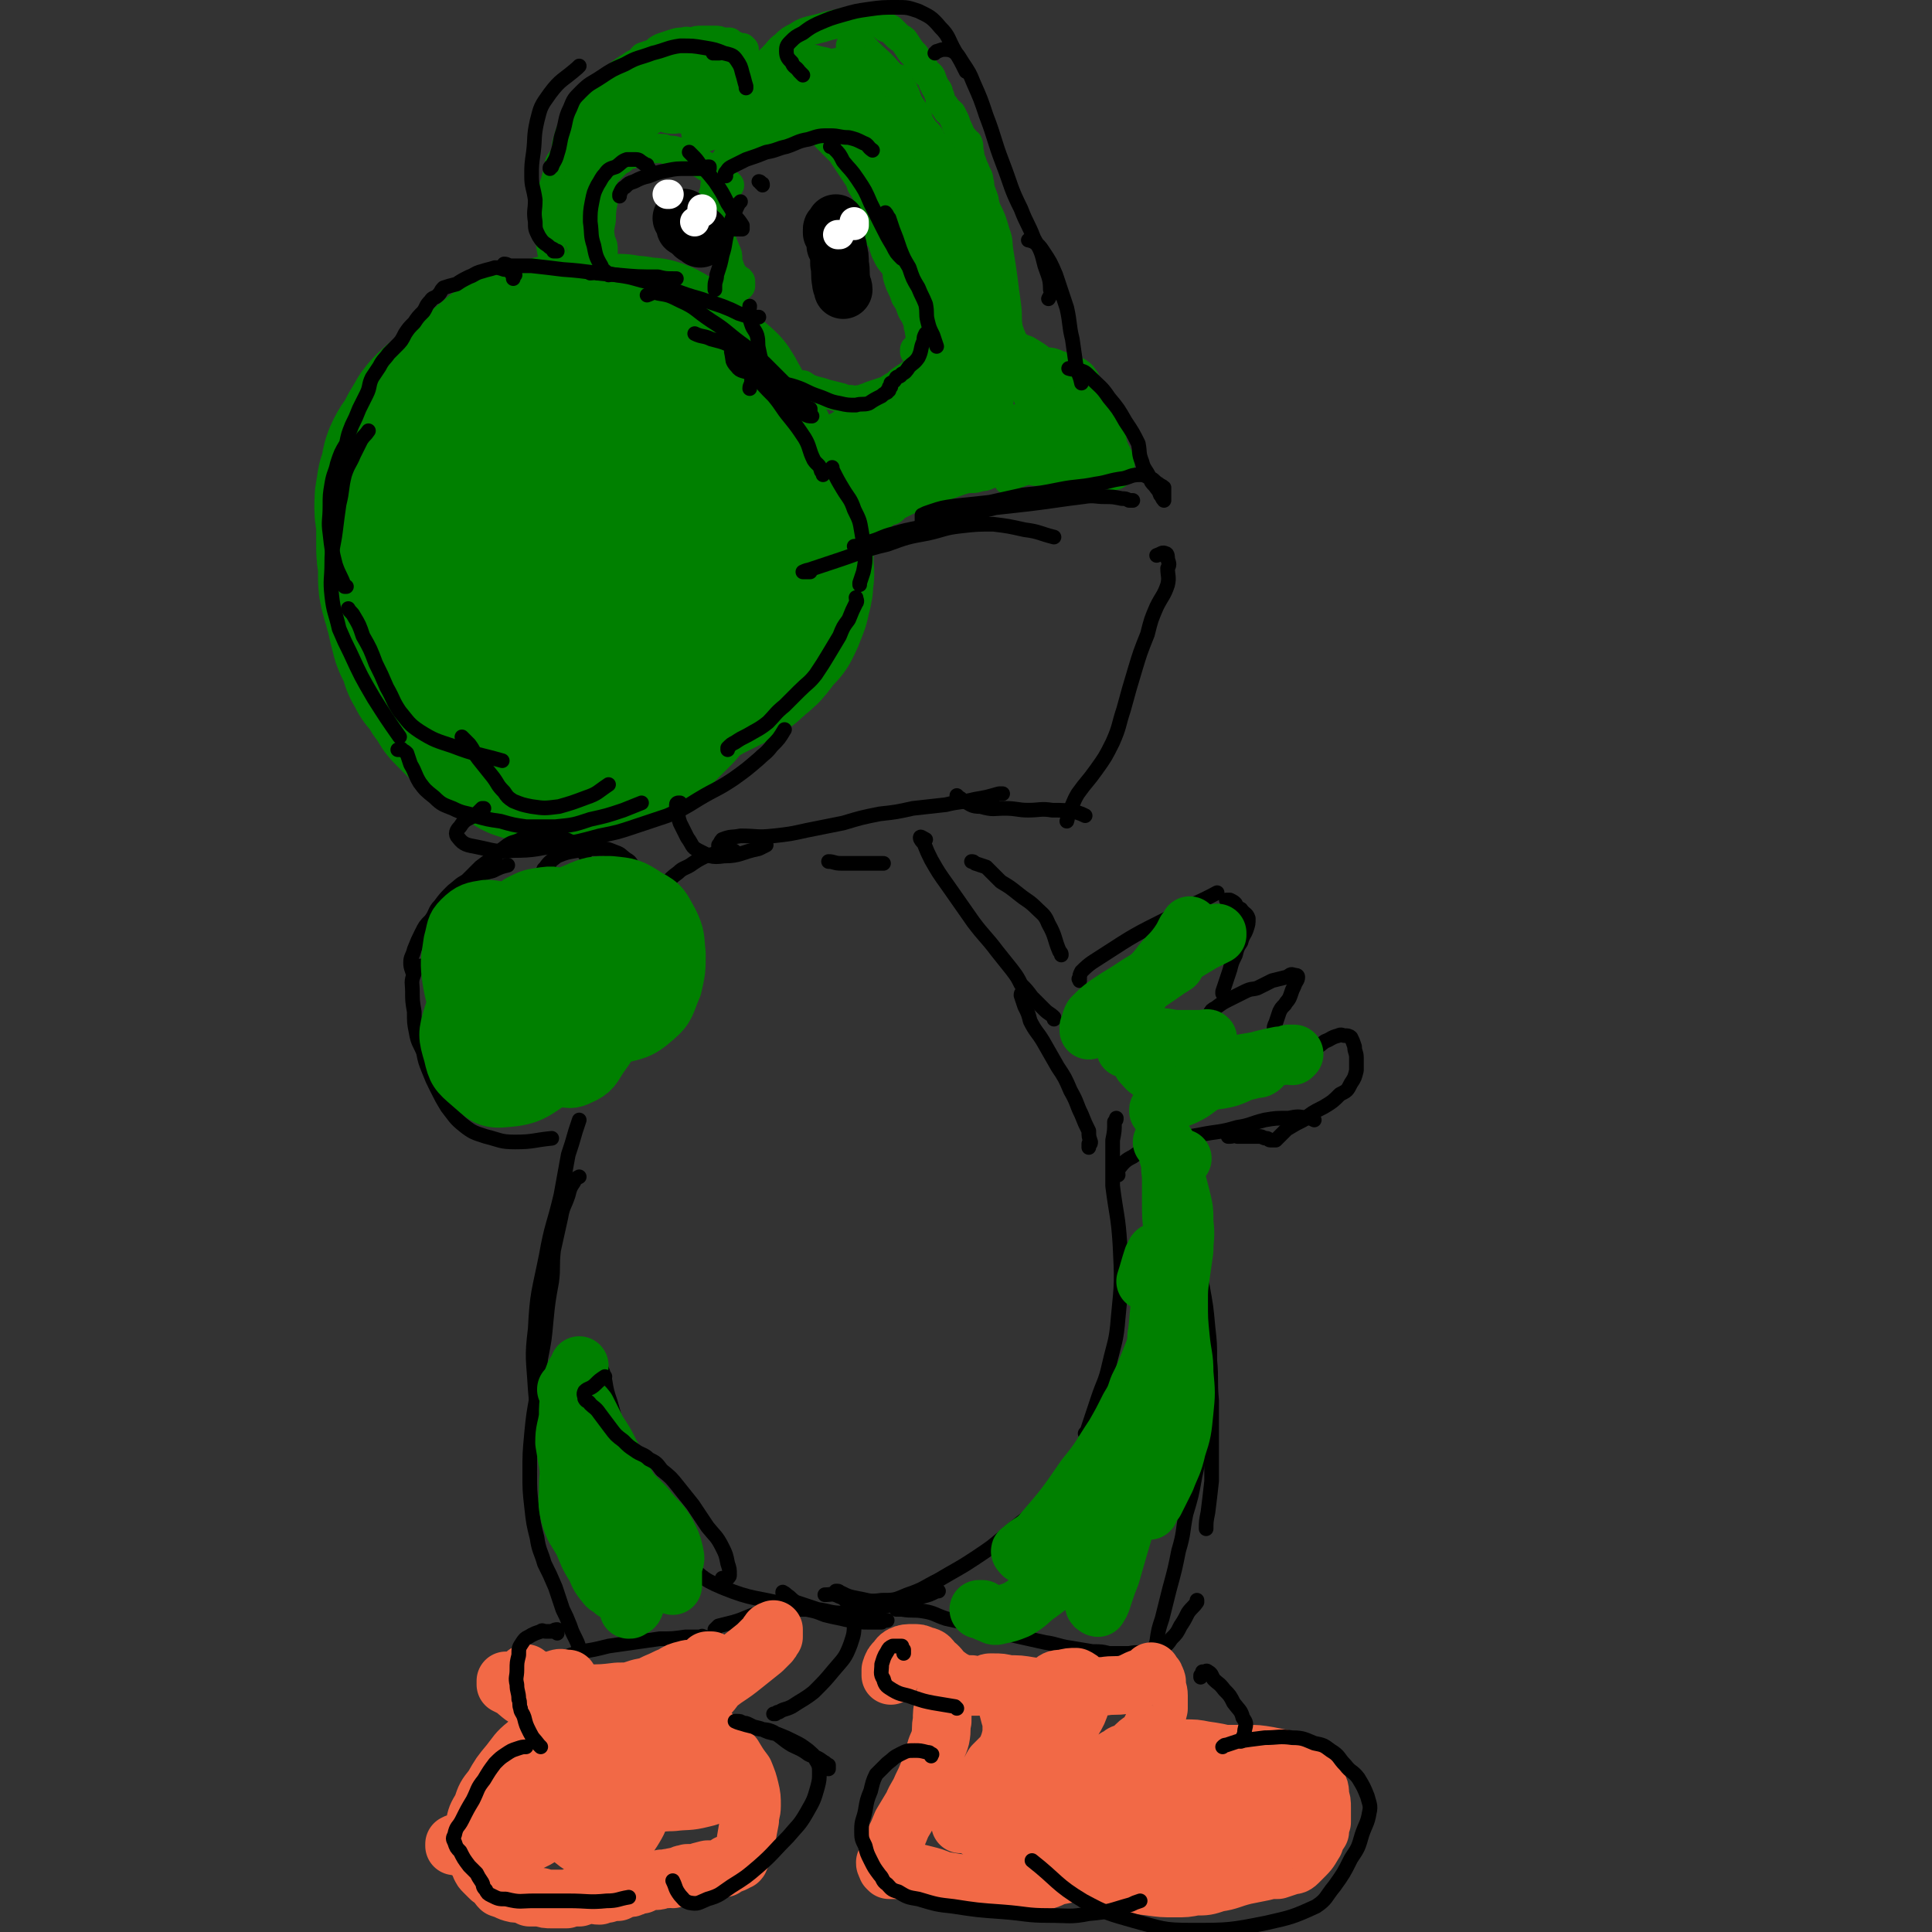<svg viewBox='0 0 1054 1054' version='1.1' xmlns='http://www.w3.org/2000/svg' xmlns:xlink='http://www.w3.org/1999/xlink'><rect x="0" y="0" width="1054" height="1054" fill="#333333" stroke="none"/><g fill='none' stroke='#008000' stroke-width='8' stroke-linecap='round' stroke-linejoin='round'><path d='M314,266c0,0 0,0 0,0 0,0 0,0 0,0 0,-1 0,-1 0,-2 0,-1 0,-1 -1,-2 0,-1 0,-2 -1,-3 -2,-1 -2,-2 -5,-2 -4,0 -5,1 -9,3 -6,4 -5,4 -11,9 -6,5 -6,5 -12,11 -6,5 -6,6 -11,12 -3,5 -4,5 -5,11 -2,6 -1,6 0,13 1,7 1,7 4,13 5,8 5,8 11,15 6,7 6,7 13,12 6,4 6,4 13,5 6,1 6,2 12,1 6,-3 6,-4 11,-9 5,-5 5,-5 9,-11 3,-5 3,-5 6,-10 2,-5 2,-5 4,-11 2,-6 1,-6 2,-12 1,-6 2,-6 2,-12 1,-5 1,-6 0,-11 -1,-4 -1,-4 -2,-9 -2,-4 -2,-5 -5,-9 -3,-4 -4,-3 -8,-6 -5,-3 -5,-3 -10,-5 -6,-2 -6,-2 -12,-3 -3,0 -3,0 -7,1 -3,1 -3,0 -6,2 -2,2 -2,3 -4,6 -2,3 -1,3 -3,7 -1,5 -1,5 -2,11 -1,4 0,4 0,8 0,3 0,3 1,6 1,1 1,1 2,1 '/></g>
<g fill='none' stroke='#008000' stroke-width='105' stroke-linecap='round' stroke-linejoin='round'><path d='M320,278c0,0 0,0 0,0 0,-1 0,-1 0,-2 0,-2 1,-2 1,-5 0,-4 0,-4 0,-7 -1,-3 -1,-3 -2,-5 -1,-2 -1,-4 -4,-4 -2,-1 -3,0 -6,1 -5,2 -5,1 -9,5 -5,3 -5,3 -8,8 -3,4 -3,5 -4,10 -2,6 -2,6 -1,13 1,7 1,7 3,13 3,8 3,8 7,15 5,8 4,9 11,14 6,4 7,5 14,6 6,1 7,-1 13,-4 7,-3 7,-3 12,-8 5,-5 4,-6 7,-13 3,-5 3,-6 4,-12 0,-5 0,-5 0,-10 -1,-5 -2,-5 -3,-10 -2,-6 -1,-6 -3,-12 -2,-6 -2,-6 -5,-12 -3,-5 -3,-5 -7,-10 -4,-4 -4,-4 -9,-7 -4,-2 -4,-3 -9,-3 -4,-1 -5,-1 -9,0 -5,2 -5,2 -9,5 -4,3 -4,3 -8,7 -4,6 -5,6 -8,12 -4,7 -5,7 -7,14 -3,7 -2,7 -3,15 -2,7 -2,7 -1,15 0,8 -1,8 1,16 2,6 2,6 5,11 3,4 3,5 7,7 3,1 4,1 8,1 5,-1 5,-1 9,-4 6,-3 6,-3 11,-8 5,-5 5,-5 9,-11 5,-6 5,-6 9,-13 5,-7 5,-7 8,-15 3,-6 3,-6 5,-13 2,-8 2,-8 4,-17 1,-7 1,-7 1,-14 0,-5 0,-6 -1,-10 -1,-5 -1,-5 -4,-9 -3,-3 -4,-3 -8,-5 -4,-2 -4,-2 -9,-3 -4,-1 -4,-1 -9,-2 -5,0 -5,-1 -10,0 -5,0 -5,0 -10,0 -4,1 -4,1 -8,3 -5,2 -5,3 -9,6 -4,3 -4,3 -7,7 -3,3 -3,3 -6,6 -3,3 -3,3 -6,6 -3,3 -3,3 -6,7 -3,5 -2,5 -4,10 -3,6 -3,6 -6,11 -2,5 -2,5 -4,11 -2,4 -2,4 -3,9 -1,4 -1,5 -1,9 0,5 0,5 0,10 1,5 1,5 2,9 2,5 2,5 6,9 3,4 3,4 7,7 4,2 4,2 8,3 3,2 3,2 7,3 4,0 4,0 9,0 5,-1 5,-1 10,-2 5,-1 6,-1 10,-3 5,-2 5,-2 10,-5 5,-3 5,-4 10,-8 4,-3 4,-3 8,-8 4,-4 4,-4 7,-8 2,-5 2,-5 3,-10 1,-5 1,-5 0,-10 0,-6 -1,-6 -1,-12 -1,-7 -1,-7 -1,-14 -1,-7 -1,-7 -3,-14 -1,-5 -1,-6 -3,-11 -2,-4 -2,-4 -5,-8 -2,-4 -2,-4 -5,-8 -2,-3 -2,-3 -5,-7 -3,-3 -3,-3 -6,-6 -4,-3 -4,-3 -8,-5 -2,-1 -2,-2 -5,-2 -4,-1 -4,-1 -7,0 -3,0 -3,1 -6,2 -3,1 -3,1 -6,2 -2,1 -2,1 -4,2 -4,2 -4,2 -7,4 -3,2 -3,2 -6,5 -3,2 -3,2 -6,5 -2,4 -2,4 -4,7 -3,3 -2,3 -5,6 -2,4 -3,4 -5,8 -2,4 -2,5 -4,9 -2,4 -2,4 -4,8 -1,4 -1,5 -2,9 -1,5 -1,5 -2,10 -1,4 -1,4 -2,7 -1,5 -1,5 -1,9 -1,3 -1,3 -1,6 0,4 0,4 0,8 1,4 1,4 2,8 0,4 0,4 1,8 1,3 2,2 4,5 2,4 1,4 4,7 2,4 2,4 6,7 3,4 3,4 7,7 4,3 3,4 7,6 3,3 4,3 7,5 3,2 3,2 6,4 2,1 3,1 5,3 3,1 3,1 5,3 2,1 2,1 3,2 2,1 2,2 4,3 1,0 1,-1 2,0 2,1 1,2 3,2 2,2 2,2 5,2 2,1 2,1 4,2 2,0 2,0 5,0 3,0 3,1 6,1 4,0 4,0 8,-1 4,0 4,0 8,-1 4,-1 4,-1 8,-3 4,-1 4,0 7,-2 4,-1 4,-1 7,-3 4,-2 4,-2 8,-5 3,-2 3,-2 7,-5 4,-3 3,-4 7,-7 5,-4 5,-3 9,-7 4,-3 3,-3 7,-7 2,-3 3,-3 5,-7 2,-2 2,-2 4,-5 1,-3 1,-3 2,-6 1,-4 1,-4 2,-8 0,-4 0,-4 0,-8 0,-4 1,-4 1,-8 0,-4 0,-4 0,-8 0,-3 0,-3 0,-6 -1,-4 -1,-4 -2,-8 -1,-5 -1,-5 -1,-9 -1,-4 -1,-4 -2,-8 -1,-4 -1,-4 -2,-7 -1,-4 -1,-4 -2,-7 -1,-3 -1,-3 -2,-6 -2,-3 -2,-3 -4,-7 -1,-3 -1,-3 -3,-6 -1,-3 -1,-3 -2,-5 -1,-2 -1,-3 -3,-5 -2,-2 -2,-1 -4,-3 -2,-1 -2,-1 -4,-2 -2,-1 -3,-1 -5,-2 -3,-2 -3,-2 -6,-4 -3,-2 -3,-2 -6,-4 -4,-2 -3,-2 -7,-4 -3,-2 -3,-2 -6,-3 -4,-1 -4,-1 -8,-1 -3,0 -3,0 -7,0 -4,0 -4,-1 -8,0 -3,0 -3,0 -6,0 -3,1 -3,0 -6,0 -3,0 -3,1 -5,2 -2,0 -2,0 -4,2 -2,2 -2,3 -4,5 -2,3 -2,3 -4,5 -3,2 -3,1 -6,4 -2,2 -2,2 -4,5 -2,2 -2,2 -5,4 -3,4 -3,4 -7,8 -2,3 -2,3 -5,7 -2,4 -2,4 -5,8 -2,4 -2,4 -5,8 -2,4 -2,4 -4,8 -2,4 -2,4 -4,9 -2,6 -1,6 -3,12 -1,3 -2,3 -2,7 -1,4 -1,4 -1,8 0,4 0,4 0,8 0,4 0,4 0,8 0,2 0,2 1,5 1,4 1,4 2,8 1,3 1,3 3,5 1,4 1,4 3,8 3,4 3,4 6,8 2,3 2,3 4,6 3,2 3,2 6,4 2,2 2,1 4,3 3,2 3,2 6,4 3,2 3,2 5,4 2,1 2,1 4,3 1,1 1,1 2,2 2,2 2,2 4,3 1,1 1,1 3,2 1,1 1,1 3,1 2,1 2,1 4,2 2,1 2,0 5,1 3,1 3,1 6,1 5,1 5,1 10,1 4,-1 4,-1 9,-2 5,0 5,0 11,-2 5,-1 5,-1 10,-3 3,-1 3,-1 7,-2 4,-2 4,-2 9,-4 5,-2 5,-3 10,-5 5,-3 5,-3 9,-5 6,-3 6,-3 12,-6 5,-3 5,-3 9,-7 4,-3 4,-3 7,-7 3,-4 3,-4 6,-7 2,-4 2,-4 3,-7 2,-4 1,-4 2,-7 1,-3 1,-3 1,-7 1,-3 0,-3 0,-5 0,-3 0,-3 0,-6 0,-4 0,-4 -1,-7 -1,-4 -1,-3 -3,-7 -1,-4 -1,-4 -2,-7 -1,-4 -2,-3 -3,-7 -1,-3 -1,-3 -1,-6 -1,-3 -1,-3 -2,-6 -2,-4 -2,-3 -3,-7 -2,-3 -2,-3 -3,-6 -2,-4 -2,-4 -4,-8 -3,-5 -3,-4 -6,-9 -3,-4 -3,-4 -5,-8 -2,-3 -2,-4 -4,-7 -3,-3 -4,-3 -7,-5 -3,-2 -3,-2 -5,-4 -3,-2 -3,-3 -5,-5 -2,-3 -2,-3 -5,-5 -2,-3 -3,-3 -5,-4 -3,-2 -3,-2 -6,-3 -4,0 -4,0 -8,-1 -4,0 -4,0 -8,-1 -4,0 -4,0 -8,0 -3,0 -3,0 -7,0 -3,0 -3,0 -6,0 -4,0 -4,0 -7,0 -4,0 -4,0 -8,1 -4,1 -4,1 -7,2 -4,1 -4,1 -7,2 -3,2 -3,2 -7,4 -3,2 -3,2 -5,4 -4,3 -4,3 -8,7 -5,3 -5,3 -9,6 -4,3 -4,4 -8,7 -4,3 -4,2 -8,6 -3,3 -3,3 -5,7 -2,3 -2,3 -4,7 -2,4 -3,4 -5,8 -2,4 -1,4 -2,8 -1,4 -2,4 -2,8 -1,4 -1,4 -1,9 0,4 1,4 1,8 0,6 0,6 0,12 0,5 0,5 1,9 0,4 0,4 0,8 0,4 0,4 1,8 1,4 2,4 2,7 2,4 1,4 2,8 1,4 1,4 2,8 1,3 2,3 3,6 1,2 1,2 2,5 0,2 0,2 2,4 0,1 0,1 1,3 2,1 2,1 3,3 2,2 1,2 3,5 0,1 1,1 2,3 1,1 1,1 2,3 1,2 1,2 2,3 1,1 1,1 2,2 1,1 1,1 2,2 1,1 1,1 2,2 1,1 1,1 2,2 1,1 1,1 2,2 1,1 1,1 2,2 1,1 1,1 2,1 2,1 2,1 4,2 1,1 1,1 2,2 1,1 1,1 3,2 3,1 3,1 5,3 3,2 3,2 6,4 3,1 3,1 7,1 3,1 3,0 6,0 4,0 4,0 9,0 5,-1 5,-1 10,-2 6,-2 6,-1 12,-3 5,-2 5,-2 11,-5 6,-4 6,-4 11,-8 5,-5 5,-5 9,-9 4,-5 4,-5 8,-9 2,-2 1,-2 3,-4 2,-2 1,-3 3,-3 5,-2 6,-2 11,-3 '/></g>
<g fill='none' stroke='#008000' stroke-width='16' stroke-linecap='round' stroke-linejoin='round'><path d='M325,128c0,0 0,0 0,0 0,-1 0,-1 0,-2 0,0 0,0 0,-1 0,0 0,0 0,0 0,0 0,0 0,0 0,-1 0,-1 0,-1 0,0 0,0 0,-1 0,0 0,0 -1,0 0,-1 0,-1 0,-1 -1,0 -1,0 -1,-1 -1,-1 -2,-1 -2,-2 -1,-1 -1,-1 -1,-3 0,-2 0,-2 0,-3 1,-3 1,-3 2,-6 1,-3 2,-3 4,-6 1,-2 1,-2 2,-4 2,-2 2,-2 4,-4 2,-2 2,-2 4,-4 1,-1 1,-1 3,-2 1,-1 1,-1 2,-2 1,0 1,0 2,-1 1,0 1,0 2,0 1,-1 1,-1 2,-1 0,0 0,0 1,0 0,-1 0,-1 1,-1 1,0 1,0 1,0 1,-1 1,-1 2,-1 1,0 1,0 2,0 1,0 1,0 2,0 2,0 2,0 5,0 2,0 2,1 4,1 2,0 3,0 5,1 1,0 1,0 2,0 1,0 1,0 2,0 1,1 1,0 2,1 2,2 2,2 4,4 2,1 2,1 4,2 1,1 1,1 3,2 2,1 2,1 4,3 1,1 1,1 3,3 1,1 1,1 1,2 1,1 1,1 1,1 0,0 0,0 1,0 0,-1 0,-1 1,0 0,0 0,0 0,0 '/><path d='M401,158c0,0 0,0 0,0 0,0 0,0 0,0 0,0 0,0 1,0 0,-1 0,-1 1,-2 0,0 0,0 0,0 1,0 1,0 1,0 0,0 0,-1 0,-2 0,-1 0,-1 -1,-1 -1,-2 -2,-1 -3,-2 -1,-1 -1,-2 -1,-3 -1,-1 -1,-1 -1,-2 0,-1 0,-1 -1,-2 0,-1 0,-1 0,-2 0,-3 0,-3 -1,-5 -2,-5 -2,-5 -4,-9 -2,-4 -2,-4 -3,-7 -1,-4 0,-4 0,-7 0,-3 0,-3 0,-5 0,-3 0,-3 1,-5 0,-3 0,-3 1,-6 1,-3 1,-3 2,-5 1,-2 1,-2 2,-4 1,-2 1,-2 2,-3 1,-1 1,-1 3,-3 1,-1 1,-1 2,-2 2,-2 2,-2 5,-4 2,-2 2,-2 4,-3 2,-1 2,0 4,-1 2,-1 2,-1 3,-1 2,-1 2,-1 4,-2 3,0 3,0 5,-1 3,-1 3,0 5,-1 3,0 3,0 6,0 2,1 2,1 5,2 1,0 2,0 3,0 1,1 1,1 2,2 2,1 2,1 3,3 2,2 2,2 4,4 2,2 2,2 4,4 2,3 2,3 4,6 2,3 2,3 4,6 2,3 2,3 3,6 2,3 2,3 4,7 1,3 1,3 2,6 0,4 0,4 1,7 1,3 1,3 2,7 1,2 1,1 2,3 1,3 1,3 2,6 1,2 1,2 2,4 2,3 3,3 4,6 1,2 0,2 1,5 1,3 1,3 2,5 1,2 1,2 2,5 2,3 2,3 3,6 1,3 2,3 3,6 1,2 1,2 1,4 1,2 0,2 1,4 0,1 0,1 0,3 0,0 1,0 1,1 0,0 0,1 0,1 1,1 1,1 1,1 0,0 0,0 0,0 0,1 0,1 0,1 0,0 0,1 0,1 0,0 -1,0 -1,0 -1,0 -1,0 -1,0 0,0 0,0 0,0 -1,0 -1,0 -1,0 -1,0 0,0 -1,1 0,0 0,0 0,0 -1,0 -1,-1 -1,0 0,0 0,0 0,0 0,1 0,1 0,1 '/><path d='M502,202c0,0 0,0 0,0 0,0 0,0 0,0 0,0 0,0 0,0 1,-1 1,-1 1,-1 0,-1 0,-1 0,-1 0,0 -1,0 -1,0 0,1 0,1 -1,1 -2,2 -2,2 -4,3 -3,2 -3,2 -6,4 -2,2 -2,2 -4,3 -3,2 -3,2 -6,3 -3,1 -3,1 -6,2 -2,1 -3,1 -5,2 -3,0 -3,1 -6,0 -3,0 -3,0 -5,-1 -4,-1 -4,-1 -8,-2 -3,-1 -3,-1 -7,-2 -3,-1 -3,-1 -6,-3 0,0 0,0 -1,0 '/><path d='M330,61c0,0 0,0 0,0 0,0 0,0 1,0 0,0 0,0 0,0 '/><path d='M301,111c0,0 0,0 0,0 0,0 0,0 0,0 1,0 1,0 2,0 1,0 1,0 2,-1 1,0 1,0 1,0 0,-1 0,-1 1,-1 0,-1 0,-1 0,-1 1,0 1,0 2,-1 0,0 0,-1 0,-2 0,-1 0,-1 1,-2 0,-2 0,-2 0,-4 -1,-3 -1,-3 -1,-5 0,-3 0,-3 0,-6 0,-3 -1,-3 0,-6 0,-3 0,-3 1,-6 1,-4 1,-4 3,-7 1,-2 1,-3 2,-5 2,-3 2,-3 5,-5 2,-3 2,-2 4,-5 3,-2 3,-2 5,-5 3,-3 3,-3 6,-5 2,-3 2,-3 5,-5 3,-2 3,-2 6,-4 3,-1 3,-2 5,-4 3,-1 3,-1 6,-2 2,-2 2,-2 4,-3 3,-1 3,-1 6,-2 3,-1 3,-1 6,-1 2,-1 2,0 5,0 2,-1 2,-1 5,-1 2,0 2,0 4,0 2,0 2,0 3,0 2,0 2,0 4,1 2,0 2,0 4,0 1,1 1,1 2,2 1,0 1,0 1,0 1,0 1,1 1,1 0,0 0,0 1,1 0,0 0,-1 1,-1 0,0 0,0 0,0 1,0 1,0 1,0 0,0 0,1 1,1 0,1 0,1 0,2 '/><path d='M407,38c0,0 0,0 0,0 0,0 0,0 1,0 1,0 1,-1 2,0 1,0 1,0 1,0 1,0 1,0 2,0 0,0 0,0 0,0 1,0 1,0 1,0 1,-1 1,-1 1,-1 0,0 1,0 1,0 2,-2 2,-2 3,-3 2,-2 2,-2 3,-3 3,-3 3,-4 6,-6 3,-3 3,-3 7,-5 3,-2 3,-2 6,-3 4,-1 4,-1 8,-2 3,-1 3,-1 8,-2 2,0 2,-1 5,-1 3,0 3,0 6,0 3,0 3,0 5,0 2,0 2,0 4,0 1,0 1,0 1,0 1,0 1,0 2,1 2,1 2,1 3,2 1,0 1,0 3,1 2,2 2,2 4,4 1,1 2,1 3,2 2,3 2,3 4,6 1,1 1,1 2,2 2,3 2,3 3,5 2,2 2,2 3,4 1,2 2,1 3,3 1,3 1,3 2,5 1,2 2,2 2,4 1,2 1,2 1,4 1,2 2,2 3,4 1,2 1,1 3,3 1,2 1,2 2,4 1,3 1,3 2,5 1,2 1,3 3,5 0,1 1,1 2,2 1,2 0,3 1,6 0,2 0,2 1,4 1,3 1,3 2,5 1,3 2,3 2,6 1,2 0,2 0,4 1,2 1,2 2,4 1,2 1,2 1,4 1,2 0,2 1,4 0,2 1,2 1,4 1,1 1,1 1,3 0,2 -1,2 0,4 0,2 0,2 1,4 0,3 0,3 0,5 1,3 1,3 2,5 0,3 0,3 0,7 0,3 0,3 1,6 0,2 0,2 0,5 0,2 0,2 0,4 0,2 0,2 0,4 0,1 0,1 0,3 0,1 0,1 0,3 0,1 0,1 0,2 0,1 0,1 0,2 0,0 0,0 0,0 0,1 0,1 0,1 0,1 0,1 0,1 1,0 1,0 1,1 1,0 1,0 1,1 1,3 1,3 3,5 2,2 2,2 5,3 3,2 3,2 6,3 5,3 5,3 9,6 4,1 4,0 8,2 3,1 3,1 6,2 3,1 3,1 5,2 1,1 2,1 3,3 1,1 1,1 1,2 1,3 1,3 2,5 2,4 2,4 4,7 1,4 2,4 3,8 2,3 1,3 3,6 1,2 1,2 2,3 1,3 0,3 1,5 0,2 0,2 1,3 0,1 0,1 1,2 0,1 0,1 0,1 1,1 0,1 1,1 0,0 -1,1 0,1 0,0 0,0 0,1 1,0 1,0 1,1 0,0 0,0 0,0 0,1 0,1 0,1 0,0 0,0 0,1 0,1 0,1 0,2 -1,1 0,2 -2,3 -2,1 -3,0 -5,0 -3,-1 -3,-1 -6,-2 -4,-1 -4,-1 -7,-2 -3,0 -3,0 -6,0 -3,0 -3,0 -7,0 -4,0 -4,0 -8,1 -3,0 -3,1 -6,1 -3,-1 -3,-1 -6,-2 -3,0 -3,0 -5,1 -2,0 -2,0 -4,0 -2,1 -2,1 -5,2 -2,0 -2,0 -5,1 -2,1 -2,1 -4,1 -3,1 -3,1 -5,1 -4,0 -4,0 -7,1 -4,1 -5,1 -9,2 -4,2 -4,2 -8,4 -3,1 -3,1 -6,2 -3,1 -2,2 -5,3 -2,1 -2,1 -4,2 -2,1 -2,1 -4,3 -1,1 -2,0 -3,1 -2,1 -2,2 -4,3 -1,1 -1,1 -1,2 -1,1 -1,1 -2,2 0,0 0,0 1,1 '/><path d='M464,269c0,0 0,0 0,0 0,0 0,0 0,0 0,-1 0,-2 0,-2 0,-1 1,-1 2,-2 2,0 2,0 4,-1 3,-1 4,0 7,-2 4,-1 3,-2 7,-3 4,-2 4,-2 9,-4 4,-2 4,-2 9,-5 3,-2 3,-1 7,-3 2,-1 2,-2 4,-3 0,0 0,0 1,1 1,0 1,-1 1,0 0,0 0,0 -1,1 -2,2 -2,2 -4,4 '/><path d='M511,254c0,0 0,0 0,0 0,0 0,0 0,0 -7,1 -7,0 -14,1 -7,1 -7,2 -13,4 -3,0 -3,0 -6,1 -2,0 -3,2 -5,2 0,0 1,-2 2,-2 4,-3 4,-3 9,-5 7,-4 7,-4 15,-8 8,-4 8,-4 15,-8 5,-3 5,-3 10,-6 3,-2 3,-2 6,-3 1,-1 3,0 3,0 -2,1 -4,0 -7,1 -5,1 -5,2 -10,3 -6,3 -6,3 -13,5 -7,3 -7,3 -14,6 -5,1 -5,2 -9,4 -3,1 -3,1 -6,2 -1,1 -3,2 -2,2 2,-1 3,-2 7,-4 5,-3 5,-3 11,-6 6,-3 6,-3 12,-6 4,-3 3,-3 7,-6 2,-1 2,-1 4,-3 0,-1 1,-2 1,-2 -1,0 -2,1 -4,1 -7,3 -7,3 -15,6 -8,3 -8,3 -16,7 -7,3 -7,3 -14,6 -5,1 -5,1 -9,3 -1,0 0,0 0,0 5,-2 5,-2 10,-4 0,0 0,0 0,0 '/><path d='M482,250c0,0 0,0 0,0 0,0 0,0 0,0 0,0 0,0 0,0 0,-1 0,-1 0,-1 -1,0 -1,0 -2,0 -1,0 -2,0 -2,-1 -1,-2 -1,-2 0,-4 2,-4 3,-4 6,-7 5,-4 6,-4 11,-7 5,-2 5,-2 11,-4 2,-2 2,-2 5,-3 '/><path d='M484,226c0,0 0,0 0,0 0,0 0,0 0,0 -2,1 -2,0 -4,1 -6,4 -6,5 -13,9 -6,3 -6,3 -12,6 -4,1 -4,1 -7,1 -2,1 -2,1 -4,1 -1,-1 -1,-2 0,-3 2,-2 3,-2 6,-4 5,-4 6,-3 11,-7 7,-3 7,-4 14,-7 6,-3 6,-3 13,-6 5,-2 5,-2 10,-4 '/><path d='M465,236c0,0 0,0 0,0 0,0 0,0 0,0 -1,1 -1,1 -1,1 -1,1 -2,1 -3,2 -2,1 -3,2 -3,3 0,0 1,0 3,-1 9,-4 9,-4 18,-8 0,0 0,0 1,0 '/><path d='M505,77c0,0 0,0 0,0 0,0 0,0 0,0 0,0 0,0 0,0 -1,0 -1,0 -2,0 0,0 0,1 0,1 -1,2 -2,2 -2,5 0,4 1,4 2,7 1,5 1,5 1,9 1,7 1,7 2,14 0,6 0,6 2,12 1,7 1,7 4,14 2,8 2,8 4,17 3,7 3,6 5,14 1,5 1,5 2,11 1,3 1,3 1,5 0,2 0,2 0,3 0,1 0,1 -1,1 0,0 -1,0 -1,0 -1,-1 -1,-1 -1,-2 -2,-2 -2,-2 -3,-4 -2,-4 -2,-4 -4,-8 -2,-6 -2,-6 -4,-12 -2,-7 -2,-7 -4,-15 -3,-7 -3,-7 -5,-14 -2,-4 -1,-4 -2,-8 0,-2 -1,-2 -1,-4 0,-1 -1,-2 0,-2 0,0 1,2 2,3 2,4 1,4 3,7 2,5 2,5 4,11 3,7 3,7 5,15 2,8 2,8 4,16 2,8 2,8 4,15 2,5 2,5 3,9 1,2 1,2 2,4 0,0 0,1 0,1 -1,-2 -1,-3 -1,-5 -2,-4 -2,-4 -4,-8 -3,-9 -3,-9 -6,-18 -3,-10 -3,-10 -7,-20 -2,-8 -3,-8 -5,-16 -3,-7 -2,-7 -5,-13 -1,-4 -1,-4 -3,-8 -1,-2 0,-2 -1,-4 -1,-2 -1,-2 -3,-4 0,-1 0,-1 -1,-1 0,-1 -1,-1 -1,0 -1,1 0,2 0,4 1,3 1,3 3,6 1,4 1,5 2,9 2,4 2,4 4,9 2,2 1,2 3,5 1,2 1,2 1,4 1,0 0,1 1,1 0,0 0,-1 0,-1 -2,-3 -2,-3 -4,-6 -5,-8 -5,-8 -10,-16 -7,-10 -7,-10 -14,-20 -9,-13 -8,-14 -17,-27 -5,-8 -6,-7 -11,-15 -2,-4 -1,-4 -3,-8 -1,-1 -1,-1 -2,-1 -1,-1 -2,-2 -1,-1 1,1 2,2 4,4 4,4 4,4 8,7 5,5 4,5 9,10 4,3 5,3 8,6 4,3 3,3 7,6 1,1 1,1 2,1 1,1 2,1 2,1 -1,-1 -1,-2 -3,-4 -2,-2 -2,-2 -4,-4 -3,-4 -3,-3 -6,-7 -5,-5 -5,-5 -9,-11 -2,-3 -2,-3 -4,-6 -2,-3 -3,-3 -4,-5 0,-1 1,-1 1,-2 '/><path d='M477,61c0,0 0,0 0,0 0,0 0,0 0,0 0,0 0,0 0,0 -1,-1 -1,-1 -2,-2 -2,-2 -2,-2 -4,-4 -3,-3 -3,-3 -6,-6 -3,-2 -3,-2 -5,-4 -3,-2 -3,-2 -6,-3 -3,-2 -3,-2 -6,-3 -2,-1 -3,-1 -5,-1 -5,-1 -5,-1 -10,-1 -5,0 -5,0 -10,1 -5,0 -5,0 -9,0 -4,0 -4,0 -9,1 -4,0 -4,-1 -8,0 -4,0 -4,1 -7,1 -5,1 -5,1 -9,2 -5,2 -5,1 -9,4 -3,2 -2,3 -5,6 '/><path d='M412,53c0,0 0,0 0,0 0,0 0,0 0,0 0,0 1,0 0,0 0,0 0,0 -1,0 -1,0 -1,0 -2,0 -2,1 -2,1 -5,2 -2,0 -2,0 -5,2 -4,2 -4,2 -8,5 -4,2 -5,2 -7,4 -1,1 1,2 2,3 1,1 1,0 2,1 '/><path d='M454,47c0,0 0,0 0,0 0,0 0,0 0,0 -1,0 -1,0 -1,0 -2,0 -2,0 -4,0 -3,0 -3,1 -6,1 -4,0 -4,-1 -8,0 -4,1 -4,1 -8,2 -5,2 -5,2 -10,3 -6,2 -6,2 -12,3 -5,2 -5,2 -10,4 -5,2 -5,2 -9,4 -2,2 -3,2 -4,4 -2,3 -3,4 -2,6 0,1 2,1 4,1 2,0 2,-1 4,-1 '/><path d='M444,53c0,0 0,0 0,0 0,0 0,0 0,0 0,0 0,0 0,0 -1,-1 -1,-1 -1,-1 0,-1 0,-1 0,-1 -2,-1 -2,-1 -4,-2 -3,-1 -3,-1 -6,-2 -4,-1 -4,-1 -8,-2 -5,-1 -5,-1 -11,-1 -5,0 -5,0 -11,0 -7,1 -8,0 -15,2 -7,1 -7,2 -14,4 -5,2 -5,1 -10,4 -2,1 -2,1 -4,3 -1,2 -1,3 -1,5 0,1 1,2 3,2 3,1 3,1 6,1 5,-1 5,0 9,-1 4,-1 4,-2 8,-3 2,-1 3,-1 5,-2 1,-1 2,-1 2,-2 1,0 0,0 0,0 -3,-1 -3,-1 -6,-2 -3,-1 -3,-2 -7,-2 -3,-1 -3,-1 -7,0 -5,0 -6,0 -11,2 -5,2 -6,2 -11,5 -4,2 -5,2 -8,5 -2,1 -2,2 -3,4 0,1 -1,2 0,3 2,1 3,0 6,-1 4,-1 4,-1 8,-4 5,-3 5,-3 10,-7 4,-4 5,-4 8,-8 2,-2 2,-2 3,-5 1,-1 2,-3 1,-3 -1,-1 -2,0 -4,1 -6,2 -6,1 -12,3 -6,3 -6,4 -12,8 0,0 0,0 0,0 '/><path d='M388,47c0,0 0,0 0,0 0,-1 0,-1 0,-1 -1,0 -1,0 -2,0 -4,-1 -4,-1 -7,-1 -3,0 -3,0 -5,1 -4,0 -4,0 -7,0 -2,0 -2,-1 -4,0 -3,0 -3,0 -6,1 -5,2 -5,2 -9,3 -4,1 -4,1 -7,3 -5,2 -5,2 -9,5 -5,3 -5,3 -8,7 -3,3 -3,3 -6,7 -2,3 -2,4 -4,7 -1,2 -1,3 -1,5 0,1 0,1 0,2 0,1 0,1 0,1 1,0 1,0 2,-1 2,-1 2,-1 4,-2 3,-3 3,-2 7,-5 3,-2 3,-2 7,-5 3,-3 2,-3 5,-6 3,-3 3,-3 5,-6 3,-4 2,-4 5,-8 2,-4 3,-3 6,-7 3,-3 3,-3 7,-6 4,-3 4,-3 8,-6 2,-2 2,-2 4,-3 2,-1 1,-2 3,-3 1,0 2,0 3,0 2,0 2,0 4,0 1,0 1,0 2,0 1,0 1,0 3,0 0,0 0,0 1,0 0,0 0,0 0,0 1,0 1,0 1,1 0,0 0,0 1,0 0,1 0,1 0,1 0,0 0,0 0,1 -2,0 -2,1 -4,1 -3,1 -3,1 -6,1 -4,0 -5,-1 -9,0 -4,0 -5,0 -9,2 -4,1 -4,1 -7,3 -3,2 -3,2 -6,4 -4,3 -4,3 -7,6 -3,2 -3,2 -6,6 -2,2 -2,3 -4,5 -3,4 -3,4 -6,8 -2,3 -2,3 -3,6 -1,2 -1,2 -1,4 0,0 0,0 0,1 0,0 0,1 0,1 0,0 0,0 1,0 0,-1 0,0 0,0 1,-1 1,-2 2,-3 1,-2 2,-2 3,-4 2,-3 1,-3 3,-6 2,-3 2,-3 5,-6 3,-4 3,-4 6,-8 5,-5 4,-5 9,-10 3,-3 3,-3 5,-4 4,-2 4,-2 7,-3 3,-1 3,-1 6,-2 2,-1 2,-1 4,-1 2,0 2,0 3,0 3,0 3,1 5,2 3,1 3,0 6,1 3,1 3,1 6,2 2,1 2,1 4,3 1,0 1,1 2,2 1,0 1,0 1,1 1,1 1,1 2,2 1,0 1,0 3,1 '/><path d='M394,44c0,0 0,0 0,0 0,0 0,0 0,0 1,-1 1,-1 1,-1 0,-1 1,-1 1,-1 0,-1 0,-2 0,-3 0,-1 0,-1 -1,-2 0,0 0,-1 0,-1 -1,-1 -1,0 -2,-1 0,0 0,0 -1,-1 0,0 -1,0 -1,-1 -2,0 -2,-1 -4,-1 -1,-1 -1,0 -3,-1 -4,0 -4,-1 -8,-1 -5,0 -5,1 -10,2 -4,1 -4,0 -7,2 -4,2 -4,3 -7,6 -3,2 -3,2 -6,5 -3,3 -3,3 -5,6 -3,3 -3,3 -5,5 -2,3 -2,3 -4,5 -2,4 -2,4 -4,7 -2,3 -2,2 -5,5 -1,2 -1,1 -3,3 -1,2 -1,2 -2,4 0,2 0,2 0,4 -1,2 -1,2 -1,5 0,1 0,1 0,3 0,3 0,3 1,7 0,2 1,2 1,4 1,2 1,3 1,5 1,2 1,2 2,5 0,1 0,1 0,3 1,2 1,2 2,4 0,2 -1,2 0,4 1,1 2,1 2,2 2,3 1,3 2,6 1,2 1,2 1,4 0,3 0,3 0,5 1,3 0,3 1,5 0,3 0,4 1,6 0,3 0,3 1,5 0,2 0,2 1,4 1,1 1,1 2,3 '/><path d='M316,149c0,0 0,0 0,0 1,0 1,0 1,0 0,0 0,0 1,0 0,0 0,-1 1,0 0,0 0,0 0,0 1,2 1,2 2,3 0,0 0,0 0,1 0,1 0,1 0,1 0,0 0,0 0,0 -2,0 -2,0 -3,0 -1,0 -1,-1 -3,-1 -3,-2 -3,-1 -6,-3 -2,-1 -1,-2 -3,-3 -1,-2 -1,-2 -3,-5 -1,-2 -1,-2 -2,-5 -1,-6 -1,-7 -1,-13 0,-3 0,-3 0,-6 0,-3 -1,-3 0,-7 0,-2 0,-2 1,-5 1,-4 1,-4 2,-7 1,-4 1,-4 2,-7 0,-3 0,-3 2,-5 1,-3 2,-3 4,-5 2,-2 2,-2 5,-3 '/><path d='M322,142c0,0 0,0 0,0 0,0 0,0 0,0 1,0 1,0 1,0 1,0 1,0 1,1 0,1 0,1 1,3 0,0 -1,0 -1,0 -1,0 -1,1 -2,0 -2,-2 -2,-3 -3,-6 -2,-6 -2,-6 -4,-13 -1,-5 -2,-5 -2,-9 -1,-5 -1,-5 0,-9 0,-3 0,-3 1,-6 0,-1 0,-1 0,-1 '/><path d='M325,137c0,0 0,0 0,0 1,0 1,0 1,0 0,0 0,0 1,0 1,0 1,0 1,-1 0,-1 0,-1 0,-1 0,-2 0,-2 -1,-5 0,-5 0,-5 1,-10 0,-8 1,-8 2,-16 '/><path d='M373,65c0,0 0,0 0,0 0,-1 0,-1 0,-2 0,0 0,0 0,0 0,0 -1,-1 -1,-1 3,0 4,0 7,1 5,1 4,1 9,2 4,2 4,1 8,3 3,1 3,2 6,3 1,1 2,0 4,0 '/><path d='M395,69c0,0 0,0 0,0 0,0 0,0 0,0 0,0 0,0 0,0 0,0 0,0 0,0 1,0 1,0 2,-1 2,-2 2,-2 5,-3 4,-3 4,-3 8,-4 5,-2 5,-2 10,-3 4,-1 4,-1 8,-3 5,-1 5,-2 10,-3 2,-1 2,-1 5,-2 '/><path d='M404,70c0,0 0,0 0,0 0,0 0,0 0,0 0,-1 0,-1 1,-1 1,-1 1,-1 2,-1 2,-2 2,-2 5,-3 4,-1 4,-1 8,-2 6,-2 6,-1 11,-2 7,-1 7,-1 13,-3 5,-1 5,-1 10,-2 '/><path d='M466,42c0,0 0,0 0,0 0,0 0,0 0,0 -3,0 -3,0 -6,-1 -1,0 -1,0 -2,-1 -1,0 -1,0 -1,-1 -1,0 0,0 -1,0 -1,-1 -2,-1 -3,-1 -1,-1 -1,-1 -1,-1 0,-1 0,-1 1,-1 3,-2 3,-2 6,-2 5,-1 5,-1 10,0 4,1 4,1 8,3 5,2 5,2 9,5 3,2 3,3 6,6 2,3 2,4 3,7 2,4 2,4 2,8 1,5 1,5 2,10 1,5 1,5 3,9 1,2 2,1 3,3 0,0 0,0 0,0 '/><path d='M466,34c0,0 0,0 0,0 0,0 0,0 0,0 0,-1 0,-1 0,-1 0,-1 0,-1 0,-2 -1,-1 -1,-1 -1,-2 0,0 -1,0 -1,-1 0,-1 0,-1 0,-1 0,-1 0,-1 0,-2 1,-1 2,-2 3,-1 4,1 4,2 7,5 5,5 6,5 10,10 5,6 5,7 9,14 4,6 5,6 8,13 3,6 3,6 5,13 2,4 1,4 2,9 0,5 0,5 0,9 -1,3 -1,3 -1,7 0,3 -1,3 0,6 1,3 2,2 4,4 '/><path d='M467,33c0,0 0,0 0,0 0,0 0,0 0,-1 0,0 0,0 0,0 0,-1 0,-1 0,-1 0,0 0,0 1,0 0,0 0,1 1,2 2,2 2,2 4,5 3,7 3,7 7,13 4,8 4,8 8,16 3,9 3,9 6,18 3,9 3,9 7,18 2,7 3,7 6,15 2,4 2,4 3,9 1,3 2,5 2,6 0,1 -1,-1 -2,-3 -1,-3 -1,-4 -2,-8 0,0 0,0 0,0 '/><path d='M474,59c0,0 0,0 0,0 0,0 0,0 0,0 0,-1 0,-1 1,-1 0,-1 0,-1 1,-1 1,0 2,0 3,1 3,3 4,3 6,7 5,7 5,8 9,16 4,9 4,9 9,18 4,8 4,8 8,16 3,6 3,6 7,12 '/><path d='M422,43c0,0 0,0 0,0 0,0 0,0 0,0 0,-1 0,-1 1,-2 1,-1 1,-1 2,-2 3,-2 3,-3 6,-4 4,-2 4,-2 8,-3 4,0 4,0 7,1 5,1 6,1 10,4 6,4 6,4 10,8 6,6 5,6 10,12 5,7 5,7 9,14 3,6 3,6 6,12 2,6 2,6 4,12 1,5 0,5 2,10 2,4 2,4 4,9 2,4 2,4 4,8 2,3 2,3 3,7 2,5 1,5 3,10 3,6 3,6 6,12 0,1 0,1 0,2 '/><path d='M502,75c0,0 0,0 0,0 0,0 0,0 0,0 1,0 1,0 1,0 1,2 1,3 1,5 2,5 3,5 4,11 2,8 2,8 3,17 0,8 0,8 0,17 1,10 2,10 2,20 1,10 1,10 2,20 2,10 2,10 4,20 2,8 2,8 3,16 1,5 2,5 3,11 0,3 1,3 1,6 0,2 0,4 0,4 -1,0 -2,-3 -3,-6 0,-2 0,-2 0,-4 '/><path d='M516,165c0,0 0,0 0,0 0,0 0,0 0,0 0,0 0,0 0,-1 0,0 0,0 0,0 -1,0 -1,0 -1,1 -1,4 -1,5 -1,9 0,7 0,7 0,14 0,9 0,9 0,17 0,5 0,5 0,9 -1,4 -1,4 -1,8 0,1 0,1 1,1 '/><path d='M475,269c0,0 0,0 0,0 0,0 0,0 0,0 0,-1 0,-1 0,-1 0,0 0,0 0,-1 -1,0 -2,0 -1,0 3,-2 3,-2 7,-4 6,-3 7,-3 13,-6 5,-3 5,-4 10,-7 7,-4 6,-5 13,-8 7,-4 7,-4 15,-7 5,-2 5,-2 11,-4 4,-1 4,-1 9,-2 5,-1 5,-1 10,-2 3,0 3,0 6,0 2,0 2,0 5,1 2,1 1,1 3,3 2,1 2,1 3,3 1,2 1,2 1,3 '/><path d='M490,251c0,0 0,0 0,0 0,0 0,0 0,0 0,-1 -1,-1 0,-1 0,-2 0,-2 1,-3 2,-2 2,-2 5,-4 4,-2 4,-3 9,-5 5,-2 6,-1 11,-3 5,-1 5,0 10,-1 6,0 6,0 11,0 6,-1 6,0 12,-1 6,0 6,0 12,0 5,-1 5,-1 10,0 4,0 4,0 7,1 3,0 3,1 5,2 '/><path d='M526,254c0,0 0,0 0,0 0,0 0,0 0,0 0,-1 0,-1 0,-1 0,-1 0,-1 0,-1 1,0 1,0 2,0 2,1 2,2 4,2 4,1 4,1 8,1 6,0 6,0 11,-1 7,-2 6,-2 13,-4 5,-2 5,-2 11,-4 4,-2 4,-2 8,-3 1,0 1,0 2,0 '/><path d='M550,262c0,0 0,0 0,0 0,0 0,0 0,0 0,-1 0,-1 0,-1 0,-1 0,-1 0,-1 0,0 -1,0 0,0 0,0 1,0 2,-1 4,-1 4,-1 9,-3 5,-3 5,-2 10,-5 7,-4 6,-4 13,-9 '/><path d='M526,240c0,0 0,0 0,0 0,0 0,0 0,0 1,0 1,-1 3,-1 3,0 3,1 6,1 7,1 7,2 13,3 7,1 7,2 13,2 6,0 6,0 11,-2 6,-2 6,-3 11,-6 '/><path d='M588,230c0,0 0,0 0,0 0,0 0,0 0,0 0,0 0,0 0,0 -1,0 -1,0 -1,0 -2,-2 -1,-2 -2,-3 -2,-2 -2,-2 -4,-4 -3,-2 -3,-2 -6,-4 -3,-2 -3,-2 -5,-3 -3,-2 -3,-2 -6,-4 -4,-1 -4,-1 -8,-3 -4,-2 -4,-2 -8,-3 -3,-2 -3,-2 -5,-3 -2,-1 -2,0 -5,0 '/><path d='M587,256c0,0 0,0 0,0 0,0 0,0 0,0 0,-1 0,-1 0,-1 0,-1 0,-1 0,-1 0,-1 0,-1 0,-1 -1,-2 -1,-2 -2,-4 -1,-2 -1,-2 -2,-5 -1,-4 -1,-4 -2,-8 -2,-5 -2,-5 -5,-10 -3,-5 -3,-5 -7,-10 -4,-5 -4,-6 -8,-10 -5,-4 -5,-3 -10,-6 -4,-3 -4,-3 -9,-6 -3,-1 -3,-1 -7,-2 -1,-1 -1,-1 -3,-1 -1,0 -2,0 -2,0 1,0 3,0 5,1 1,0 1,0 3,0 '/><path d='M562,224c0,0 0,0 0,0 0,0 0,0 0,0 0,0 0,0 0,0 0,-2 0,-2 0,-4 -1,-4 -2,-4 -3,-8 -2,-5 -2,-5 -4,-11 -1,-5 -1,-5 -2,-10 -1,-6 -2,-6 -3,-12 -1,-6 0,-6 -1,-13 -1,-7 -1,-7 -2,-15 -1,-7 -1,-7 -2,-13 -1,-6 0,-6 -2,-11 -2,-7 -2,-7 -5,-13 -2,-5 -1,-5 -3,-10 -1,-2 -1,-2 -1,-3 '/><path d='M543,220c0,0 0,0 0,0 0,0 0,0 0,0 -1,0 -1,0 -2,0 -2,-2 -3,-2 -5,-4 -3,-5 -3,-5 -5,-10 -2,-6 -2,-6 -4,-11 -2,-5 -1,-5 -2,-9 -3,-10 -4,-10 -6,-20 -2,-10 -2,-10 -4,-20 -1,-6 -2,-6 -3,-12 0,-6 0,-6 0,-12 0,-5 0,-5 1,-9 0,-4 0,-4 0,-8 0,-3 1,-3 1,-5 -1,-1 -1,-3 -2,-2 0,1 -1,2 -1,5 0,4 0,4 1,8 1,7 1,7 3,13 1,7 2,7 4,14 2,9 2,9 3,18 2,7 1,7 2,13 2,8 1,8 3,15 2,7 2,7 5,14 3,5 3,5 6,11 3,4 3,4 5,8 1,1 2,3 2,2 0,-1 -1,-2 -2,-4 -2,-5 -2,-5 -4,-10 -3,-6 -4,-6 -7,-12 -3,-9 -3,-9 -5,-17 -5,-15 -4,-15 -8,-29 -2,-10 -2,-10 -5,-20 -1,-6 -1,-6 -2,-13 -2,-6 -2,-6 -3,-13 0,-4 1,-4 0,-8 -1,-2 -2,-1 -2,-3 -1,-1 0,-1 0,-2 0,0 0,-1 0,-1 0,0 0,1 0,1 1,2 1,2 2,5 2,5 2,5 3,10 4,13 4,13 8,25 2,11 2,11 5,21 3,8 3,8 5,15 1,7 1,7 3,13 1,4 1,4 1,8 0,2 0,2 0,4 0,1 -1,2 -1,2 0,0 -1,0 -1,-1 0,-3 1,-3 0,-6 -2,-15 -2,-15 -6,-30 -3,-17 -3,-17 -7,-34 -2,-9 -2,-9 -5,-19 -1,-5 -2,-5 -3,-10 -1,-3 -1,-3 -1,-7 -1,-1 -1,-1 -1,-1 0,-1 0,-2 0,-1 0,1 0,2 1,3 2,5 2,5 4,9 6,13 6,13 12,27 4,11 4,11 7,22 3,10 2,10 5,21 1,10 1,10 3,19 1,7 1,7 3,14 0,1 0,1 1,3 '/><path d='M493,78c0,0 0,0 0,0 0,0 0,0 0,0 0,1 0,1 0,1 0,2 0,2 -1,4 -1,3 -1,3 -1,6 0,6 0,6 1,12 1,6 1,6 3,13 1,7 1,7 3,15 1,7 1,7 3,15 3,9 3,9 5,18 2,8 2,8 4,17 2,7 2,7 4,15 1,5 2,5 2,10 1,2 0,2 0,5 0,1 0,2 0,2 0,-1 0,-3 0,-5 0,-6 0,-6 1,-11 '/><path d='M464,61c0,0 0,0 0,0 0,0 0,0 0,0 0,-1 0,-1 1,-1 0,0 0,0 1,0 1,1 2,1 3,3 3,6 3,6 4,12 3,7 2,7 4,15 3,8 3,8 5,16 2,6 2,6 4,13 3,7 3,7 5,14 3,9 4,8 7,17 3,9 3,9 5,19 3,9 3,9 5,18 1,7 1,7 2,14 1,5 1,5 1,10 -1,4 -2,4 -2,8 0,1 0,1 0,3 '/><path d='M535,211c0,0 0,0 0,0 0,0 0,0 0,0 -1,0 -2,0 -3,1 -5,1 -5,1 -10,3 -8,3 -8,3 -16,7 -8,4 -8,4 -16,9 -7,4 -7,4 -15,9 -6,4 -6,4 -11,9 -4,4 -5,4 -6,9 -1,3 -1,5 0,7 2,2 3,1 6,1 '/><path d='M525,257c0,0 0,0 0,0 0,0 0,0 0,0 0,0 0,0 0,-1 0,0 -1,0 -1,0 0,-1 0,-1 0,-1 -1,-1 -1,-1 -2,-2 0,0 0,0 -1,0 -1,-1 -1,-1 -1,-1 -1,0 -1,0 -2,0 -2,-1 -2,-1 -4,-1 -4,1 -4,1 -7,3 -4,2 -3,3 -6,5 -4,2 -4,2 -7,5 -3,2 -3,2 -6,4 -3,2 -3,2 -7,4 -4,2 -4,2 -8,4 -3,1 -3,1 -7,2 -2,1 -2,0 -4,1 -2,1 -2,1 -4,2 0,0 0,0 0,0 1,-1 2,0 3,0 5,-2 5,-2 11,-3 6,-2 6,-2 13,-3 8,-3 8,-3 16,-6 8,-2 8,-2 15,-4 8,-3 8,-3 15,-5 8,-3 8,-3 15,-4 6,-1 6,-1 11,0 4,0 4,0 8,1 4,0 4,0 7,1 3,1 3,1 6,2 0,0 0,0 1,0 '/><path d='M579,266c0,0 0,0 0,0 0,0 0,0 0,0 0,-1 0,-1 1,-1 0,0 0,0 1,0 1,-1 1,-1 2,-2 2,-1 2,-1 4,-2 4,-1 4,-1 7,-2 3,-1 4,-1 7,-1 2,-1 2,-1 4,-2 1,0 1,0 2,1 1,0 1,0 1,0 0,0 0,0 0,0 1,-1 2,-1 2,-1 0,-1 -1,-1 -2,-2 -1,-1 -1,-1 -2,-2 -1,-2 -2,-2 -3,-3 -3,-2 -3,-2 -6,-4 -2,-2 -1,-3 -3,-5 -2,-2 -3,-2 -5,-4 -1,-3 0,-4 -1,-6 -1,-4 -1,-4 -3,-7 -1,-2 -1,-2 -3,-4 -2,-2 -2,-3 -4,-5 -3,-3 -3,-3 -6,-5 -3,-3 -3,-3 -8,-5 -5,-3 -5,-2 -10,-5 -4,-2 -4,-2 -9,-4 -2,-1 -4,0 -5,-3 -1,-1 1,-2 1,-5 '/><path d='M586,237c0,0 0,0 0,0 0,0 0,0 0,0 0,0 0,0 0,-1 -1,0 0,-1 -1,-1 -1,-1 -2,0 -3,-1 -3,-1 -3,-1 -5,-3 -4,-5 -3,-5 -6,-10 -3,-7 -3,-7 -6,-13 -3,-6 -2,-6 -6,-12 -2,-5 -3,-5 -6,-9 -2,-5 -2,-5 -4,-10 -2,-3 -2,-3 -4,-7 -2,-2 -2,-2 -3,-5 -1,-4 -1,-3 -2,-7 -1,-4 -1,-4 -2,-8 0,-3 0,-3 0,-7 -1,-3 -1,-3 -2,-7 0,-2 -1,-2 -1,-5 -1,-2 -1,-2 -1,-4 -1,-3 -1,-3 -1,-5 -1,-2 -1,-2 -2,-4 0,-3 0,-3 -1,-5 -1,-1 -1,-1 -1,-3 -1,-1 -1,-1 -1,-3 -1,-3 -1,-3 -2,-5 -1,-3 -1,-3 -3,-5 -2,-2 -2,-2 -4,-4 -1,-2 -1,-2 -3,-4 -1,-2 -1,-2 -2,-4 -1,-2 -1,-2 -2,-3 -2,-2 -2,-2 -3,-4 -2,-2 -1,-3 -3,-5 -2,-2 -2,-2 -4,-5 -2,-4 -1,-4 -4,-8 -2,-3 -2,-3 -4,-6 -1,-2 -1,-2 -2,-4 -1,-2 -1,-2 -2,-5 -1,-1 0,-1 0,-2 -1,0 -2,0 -3,-1 -1,-1 -1,-1 -2,-2 -2,-1 -2,-1 -3,-2 -2,-1 -3,-1 -5,-2 -1,-1 -1,-1 -3,-2 -1,-1 -2,0 -3,0 -2,0 -2,0 -3,0 0,0 0,0 -1,0 0,0 0,0 -1,0 '/></g>
<g fill='none' stroke='#000000' stroke-width='32' stroke-linecap='round' stroke-linejoin='round'><path d='M454,127c0,0 0,0 0,0 0,-1 0,-1 0,-1 1,0 0,-1 0,-1 0,-1 1,0 1,-1 1,0 1,0 1,0 0,-1 0,-1 0,-1 0,-1 0,-1 0,-1 0,0 0,0 0,1 0,0 0,0 0,0 0,1 0,1 0,2 0,0 0,0 0,1 0,1 0,1 0,2 0,0 0,0 0,0 0,2 0,2 0,4 0,0 0,0 0,0 0,1 0,1 0,2 0,0 0,0 1,1 0,1 0,1 0,1 1,4 1,4 1,8 1,5 0,5 1,10 0,2 1,2 1,4 '/><path d='M377,122c0,0 0,0 0,0 0,0 0,0 0,0 0,0 0,0 0,0 0,0 0,0 0,0 0,0 0,0 0,0 '/><path d='M372,119c0,0 0,0 0,0 0,0 0,0 0,0 0,0 0,0 0,0 0,0 0,0 1,0 0,0 0,0 0,0 0,0 0,0 0,0 1,2 1,2 1,4 0,1 0,1 0,1 '/><path d='M379,128c0,0 0,0 0,0 0,0 0,0 0,0 1,0 1,0 1,0 1,0 1,0 1,0 0,0 0,0 1,0 0,1 0,1 0,2 '/></g>
<g fill='none' stroke='#FFFFFF' stroke-width='16' stroke-linecap='round' stroke-linejoin='round'><path d='M457,128c0,0 0,0 0,0 1,0 1,0 1,0 '/><path d='M466,123c0,0 0,0 0,0 0,0 0,0 0,0 0,-1 0,-1 0,-1 0,0 0,-1 0,-1 0,0 0,0 0,1 0,0 0,0 0,0 '/><path d='M364,106c0,0 0,0 0,0 0,0 0,0 0,0 0,0 0,0 0,0 1,0 1,0 1,0 0,0 0,0 0,0 0,0 0,0 0,0 '/><path d='M379,121c0,0 0,0 0,0 0,0 0,0 0,0 0,0 0,0 0,0 0,0 0,0 0,0 0,0 0,0 0,0 '/><path d='M383,116c0,0 0,0 0,0 0,0 0,0 0,0 0,0 0,0 0,-1 0,0 0,0 0,-1 0,0 0,0 0,0 0,0 0,0 0,0 '/></g>
<g fill='none' stroke='#000000' stroke-width='8' stroke-linecap='round' stroke-linejoin='round'><path d='M280,152c0,0 0,0 0,0 0,0 0,0 0,0 0,0 0,0 0,0 0,-1 0,-1 1,-2 0,0 -1,0 -1,0 -1,-1 -1,-1 -2,-2 -1,-1 -1,-1 -3,-1 -3,-1 -3,-1 -5,-1 -3,1 -4,1 -7,2 -4,1 -4,2 -7,3 -4,2 -4,2 -7,4 -4,1 -4,1 -7,2 -2,2 -1,2 -3,4 -2,2 -3,1 -4,3 -3,3 -2,3 -4,6 -3,3 -3,3 -5,6 -3,3 -3,3 -5,6 -2,4 -2,4 -5,7 -2,2 -2,2 -4,4 -2,3 -3,3 -5,7 -2,3 -2,3 -4,6 -2,4 -1,5 -3,9 -2,4 -2,4 -4,8 -2,5 -2,5 -4,9 -2,5 -2,5 -3,10 -3,5 -3,5 -5,11 -1,5 -2,5 -3,11 -1,6 -1,6 -1,12 0,8 -1,8 0,15 1,9 1,9 3,17 2,6 3,6 5,12 1,0 1,0 1,0 '/><path d='M201,235c0,0 0,0 0,0 0,0 0,0 0,0 0,0 0,0 0,0 0,0 0,0 0,0 -2,3 -2,2 -4,5 -2,4 -2,4 -4,8 -2,5 -3,5 -5,11 -2,8 -1,8 -3,16 -1,7 -1,7 -2,15 -1,8 -2,8 -2,17 0,9 -1,9 0,18 1,9 2,9 4,18 3,7 3,7 6,13 6,13 6,13 13,25 7,11 7,11 14,21 '/><path d='M190,332c0,0 0,0 0,0 1,2 2,2 3,4 3,5 3,5 5,11 4,7 4,7 7,15 3,6 3,6 6,13 4,7 3,7 7,13 5,6 5,7 11,11 8,5 9,5 18,8 13,5 13,4 27,8 '/><path d='M252,402c0,0 0,0 0,0 0,0 0,0 1,1 1,1 1,1 3,3 3,4 2,4 5,8 4,5 4,5 8,10 3,4 2,4 6,8 2,3 2,3 5,5 5,2 5,2 10,3 7,1 7,1 15,0 7,-2 7,-2 15,-5 6,-2 6,-3 12,-7 '/><path d='M217,409c0,0 0,0 0,0 1,0 1,0 1,0 1,0 1,-1 1,0 2,1 2,1 3,2 1,3 1,3 2,6 3,5 2,5 5,10 3,4 3,4 8,8 4,4 5,4 10,6 6,3 6,2 12,4 7,2 7,2 14,3 7,2 7,2 14,3 8,0 8,0 16,0 10,-1 10,-1 19,-4 9,-2 9,-2 18,-5 5,-2 5,-2 10,-4 '/><path d='M264,441c0,0 0,0 0,0 0,0 0,0 -1,0 -1,1 -1,1 -3,3 -4,3 -6,2 -9,7 -2,2 -3,4 -1,6 3,4 5,4 10,5 10,2 10,3 20,2 12,0 13,-1 25,-3 11,-2 11,-2 22,-5 10,-2 10,-2 19,-5 9,-3 9,-3 18,-6 9,-4 9,-4 17,-9 10,-6 10,-5 19,-11 7,-5 7,-5 14,-11 3,-3 4,-3 7,-7 4,-4 4,-4 7,-9 0,0 0,0 0,0 '/><path d='M397,409c0,0 0,0 0,0 0,-1 0,-1 0,-1 2,-2 2,-2 4,-3 3,-2 3,-2 7,-4 5,-3 6,-3 11,-7 4,-4 4,-5 9,-9 4,-4 4,-4 8,-8 5,-5 5,-4 9,-9 4,-6 4,-6 7,-11 3,-5 3,-5 6,-10 2,-5 2,-5 5,-9 2,-5 2,-5 4,-9 1,-1 0,-2 0,-3 '/><path d='M469,319c0,0 0,0 0,0 0,0 0,0 0,0 0,-1 0,-1 0,-1 1,-3 1,-3 2,-6 1,-5 1,-5 1,-10 -1,-6 -1,-6 -2,-12 -1,-6 -1,-6 -4,-12 -2,-6 -3,-6 -6,-11 -3,-5 -3,-5 -6,-11 0,0 0,0 0,-1 '/><path d='M449,259c0,0 0,0 0,0 0,0 0,0 0,0 0,-1 0,-1 -1,-2 -1,-4 -2,-3 -4,-6 -3,-6 -2,-7 -5,-12 -4,-6 -4,-6 -8,-11 -5,-6 -4,-6 -9,-12 -5,-5 -5,-5 -9,-10 -4,-4 -4,-4 -9,-7 -2,-2 -2,-1 -4,-2 '/><path d='M409,212c0,0 0,0 0,0 0,0 0,0 0,0 0,-2 1,-2 1,-4 0,-4 1,-4 -1,-8 -2,-5 -2,-6 -7,-9 -6,-4 -6,-4 -14,-6 -4,-2 -5,-1 -9,-3 '/><path d='M442,224c0,0 0,0 0,0 0,0 0,0 0,0 0,0 0,0 0,0 0,-1 0,-1 0,-1 0,0 0,0 -1,0 -1,-1 -1,-1 -2,-2 -2,-2 -2,-3 -4,-5 -4,-4 -4,-4 -8,-8 -5,-5 -5,-5 -10,-10 -6,-5 -6,-6 -13,-11 -8,-6 -8,-7 -16,-12 -9,-6 -8,-7 -17,-11 -6,-3 -6,-3 -12,-4 -3,-1 -3,0 -6,1 '/><path d='M412,173c0,0 0,0 0,0 0,0 0,0 0,0 0,0 0,0 1,0 0,0 1,0 1,0 0,0 -1,0 -1,0 -2,0 -2,0 -3,0 -4,-1 -4,-1 -7,-2 -4,-2 -4,-2 -9,-4 -6,-2 -6,-2 -12,-4 -7,-2 -7,-2 -15,-5 -8,-3 -8,-3 -17,-5 -7,-2 -7,-2 -14,-3 -5,-1 -5,-1 -10,-1 -2,-1 -2,0 -4,0 '/><path d='M369,152c0,0 0,0 0,0 0,0 0,0 0,0 -1,0 -1,0 -1,0 -5,0 -5,0 -9,-1 -11,0 -11,0 -22,-1 -15,-1 -15,-2 -30,-3 -8,-1 -8,-1 -17,-2 -5,0 -5,0 -11,0 -2,0 -2,-1 -4,-1 '/><path d='M304,137c0,0 0,0 0,0 0,0 0,0 0,0 0,0 0,0 0,0 0,0 0,0 0,0 -1,0 -1,0 -2,0 0,-1 0,-1 0,-1 -2,-1 -2,-1 -3,-2 -3,-2 -3,-2 -5,-5 -2,-4 -2,-4 -2,-8 -1,-6 0,-6 0,-12 -1,-7 -2,-7 -2,-13 0,-6 0,-6 1,-13 1,-8 0,-8 2,-17 2,-8 2,-8 7,-15 6,-8 7,-7 15,-14 0,0 0,0 1,-1 '/><path d='M300,92c0,0 0,0 0,0 0,0 0,0 0,0 0,-1 0,-1 1,-1 1,-3 2,-3 3,-7 2,-6 1,-6 3,-12 2,-6 1,-7 4,-13 2,-5 2,-5 6,-9 5,-5 5,-4 11,-8 6,-4 6,-4 13,-7 7,-4 7,-3 15,-6 8,-2 8,-3 15,-4 7,0 7,0 13,1 6,1 6,1 11,3 4,1 5,1 7,4 2,3 2,3 3,7 1,3 1,4 2,7 0,1 0,1 0,1 '/><path d='M389,29c0,0 0,0 0,0 0,0 0,0 0,0 0,0 0,-1 1,0 1,0 2,0 2,0 1,0 0,0 -1,0 '/><path d='M438,41c0,0 0,0 0,0 0,0 0,0 0,0 -1,-1 -1,-1 -2,-2 -2,-3 -3,-2 -4,-5 -2,-2 -3,-3 -3,-6 0,-2 0,-3 2,-5 3,-3 3,-3 7,-5 4,-3 4,-3 8,-5 7,-3 7,-3 14,-5 7,-2 7,-2 14,-3 7,-1 8,-1 15,-1 6,0 6,0 12,2 6,3 7,3 12,9 5,5 4,6 8,13 3,5 3,5 6,11 '/><path d='M510,29c0,0 0,0 0,0 0,0 0,0 0,0 0,0 0,0 1,-1 1,0 2,-1 4,-1 2,0 3,0 5,1 3,2 3,3 5,6 4,6 4,6 6,11 4,9 4,9 7,18 5,13 4,13 9,26 5,13 4,13 10,25 3,8 4,8 7,16 4,7 4,7 6,15 2,6 3,7 3,13 1,2 0,3 -1,5 '/><path d='M561,131c0,0 0,0 0,0 0,0 0,0 0,0 0,0 0,0 1,0 1,1 1,0 2,1 3,2 3,2 5,5 4,6 4,6 7,13 3,9 3,9 6,18 2,9 1,9 3,17 1,7 1,7 2,14 1,5 2,5 3,10 '/><path d='M442,312c0,0 0,0 0,0 0,0 0,0 0,0 0,0 0,0 0,0 -1,0 -1,0 -2,0 -1,0 -2,0 -2,0 0,0 2,-1 3,-1 9,-3 9,-3 18,-6 12,-4 12,-5 25,-8 11,-4 11,-4 22,-6 9,-2 9,-3 18,-4 9,-1 9,-1 18,-1 8,1 8,1 17,3 8,1 8,2 16,4 '/><path d='M466,298c0,0 0,0 0,0 0,0 0,0 0,0 1,0 1,0 1,0 3,-1 3,-1 6,-2 8,-2 7,-3 15,-5 10,-3 10,-2 20,-5 9,-3 9,-3 18,-5 9,-2 9,-2 17,-4 9,-1 9,-1 18,-2 8,-1 8,-1 15,-2 7,-1 7,-1 15,-2 6,-1 6,0 12,0 4,0 4,0 9,1 2,0 2,0 4,1 1,0 1,0 2,0 '/><path d='M503,284c0,0 0,0 0,0 0,0 0,0 0,0 0,-1 0,-1 0,-1 0,-1 0,-1 0,-1 0,0 0,-1 0,-1 2,-1 2,-1 5,-2 6,-2 6,-2 13,-3 10,-1 10,-1 19,-2 9,-2 9,-2 18,-4 10,-1 10,-1 20,-3 10,-2 10,-1 20,-3 7,-1 7,-2 15,-3 4,-1 4,-2 9,-2 3,0 3,1 6,2 2,1 2,2 4,3 1,1 2,1 3,2 0,1 0,2 0,3 0,1 0,1 0,2 0,1 0,2 0,2 -1,-1 -1,-2 -2,-3 -1,-3 -1,-2 -3,-5 -2,-2 -2,-2 -3,-5 -2,-4 -3,-4 -4,-8 -2,-5 -1,-5 -2,-10 -3,-6 -3,-6 -7,-12 -4,-7 -4,-7 -9,-13 -4,-6 -5,-6 -10,-11 -3,-3 -3,-3 -6,-4 -3,-1 -3,0 -6,-1 0,0 0,0 0,0 '/><path d='M390,158c0,0 0,0 0,0 0,0 0,0 0,0 0,0 0,0 0,0 0,0 0,0 0,0 0,-1 0,-1 0,-2 0,-3 1,-3 1,-6 2,-6 2,-6 3,-11 2,-6 1,-6 3,-13 2,-6 2,-6 5,-13 1,-2 1,-2 2,-3 '/><path d='M414,99c0,0 0,0 0,0 0,0 0,0 0,0 0,0 0,0 0,0 0,0 1,0 1,1 1,0 1,0 1,1 '/><path d='M396,96c0,0 0,0 0,0 0,0 0,0 0,0 0,0 0,0 0,0 0,-1 -1,-1 0,-2 1,-1 1,-2 3,-3 4,-2 4,-2 8,-4 6,-2 6,-2 11,-4 6,-1 6,-2 11,-3 6,-2 6,-3 12,-4 6,-2 6,-2 12,-2 5,0 5,1 10,1 4,1 4,1 8,3 3,1 2,2 5,4 0,0 0,0 0,0 '/><path d='M453,80c0,0 0,0 0,0 0,0 0,0 0,0 0,0 0,0 0,0 0,0 0,-1 1,0 1,0 1,0 1,1 3,3 3,3 5,7 4,5 4,4 8,10 4,6 4,6 7,13 3,6 3,6 6,12 3,6 3,6 6,11 2,4 2,4 5,7 '/><path d='M483,116c0,0 0,0 0,0 0,0 0,0 0,0 0,0 0,0 0,0 1,1 1,2 2,3 1,3 1,3 2,6 2,5 2,5 4,11 2,5 2,5 5,10 2,6 2,6 5,11 2,5 2,4 4,9 1,5 0,5 1,9 1,4 1,4 3,8 1,3 1,3 2,6 '/><path d='M505,182c0,0 0,0 0,0 0,0 0,0 0,0 0,0 0,0 0,0 -1,2 -1,2 -1,4 -2,4 -1,5 -3,9 -2,3 -3,3 -5,5 -2,3 -2,3 -4,4 -1,2 -2,1 -3,2 -1,2 -1,2 -3,3 0,1 0,1 0,2 -1,0 -1,0 -1,1 0,0 0,0 0,1 0,0 0,0 0,0 -1,0 -1,0 -1,1 -2,1 -2,1 -3,2 -4,2 -4,2 -7,4 -3,1 -4,0 -7,1 -4,0 -5,0 -9,-1 -6,-1 -6,-2 -12,-4 -6,-2 -6,-3 -12,-5 -6,-2 -6,-1 -13,-3 -5,-2 -5,-2 -11,-4 -4,-2 -6,-1 -8,-4 -3,-3 -2,-4 -3,-8 '/><path d='M409,167c0,0 0,0 0,0 0,0 0,0 0,0 0,2 -1,2 0,4 0,3 0,3 1,6 1,3 2,3 3,6 1,4 0,4 1,8 1,5 1,5 3,9 2,5 2,5 6,9 4,6 3,7 8,12 4,3 4,3 8,5 2,1 2,1 4,1 '/><path d='M401,125c0,0 0,0 0,0 0,0 0,0 1,0 0,-1 0,0 1,0 0,0 0,0 0,0 1,0 1,0 1,0 1,0 1,0 1,0 0,-1 0,-2 0,-2 -2,-3 -2,-3 -4,-5 -2,-4 -2,-4 -4,-7 -3,-6 -3,-6 -7,-12 -4,-5 -4,-5 -8,-9 -2,-3 -2,-3 -5,-6 0,0 0,0 -1,-1 '/><path d='M386,91c0,0 0,0 0,0 0,0 0,0 0,0 0,0 0,0 1,0 0,0 0,0 0,0 0,0 0,1 0,1 -2,0 -3,0 -5,0 -4,0 -4,0 -7,0 -6,0 -6,0 -11,1 -5,1 -5,1 -10,3 -4,1 -4,1 -8,3 -3,1 -3,1 -5,3 -2,1 -2,2 -3,4 0,1 0,1 0,1 '/><path d='M354,92c0,0 0,0 0,0 0,0 0,0 0,0 0,0 0,0 0,0 -1,-1 -1,-1 -1,-2 -1,0 -1,0 -2,-1 -2,-1 -2,-2 -4,-2 -2,0 -2,0 -5,0 -3,1 -3,2 -6,4 -3,1 -4,1 -6,4 -2,2 -2,3 -4,6 -2,4 -2,4 -3,9 -1,5 -1,6 -1,11 1,7 0,7 2,13 1,5 1,6 4,11 1,3 2,2 4,5 '/><path d='M482,471c0,0 0,0 0,0 0,0 0,0 0,0 -2,0 -2,0 -3,0 -5,0 -5,0 -11,0 -4,0 -4,0 -9,0 -4,0 -4,-1 -7,-1 '/><path d='M371,438c0,0 0,0 0,0 0,0 0,0 0,0 0,0 0,0 0,0 0,0 0,0 0,0 0,0 0,0 -1,0 0,0 -1,0 -1,1 0,2 0,2 1,3 0,4 0,4 1,7 2,4 2,4 4,8 3,4 2,5 6,7 6,3 7,4 14,3 9,0 9,-2 19,-4 2,-1 2,-1 4,-2 '/><path d='M392,464c0,0 0,0 0,0 0,0 0,0 0,0 0,-1 0,-1 0,-1 0,-1 0,-1 0,-2 1,-1 1,-2 2,-3 5,-2 5,-1 10,-2 9,0 9,1 18,0 9,-1 9,-1 18,-3 10,-2 10,-2 20,-4 10,-3 10,-3 20,-5 9,-1 9,-1 18,-3 9,-1 9,-1 18,-2 8,-2 8,-1 16,-3 6,-1 6,-1 13,-3 1,0 1,0 2,0 '/><path d='M522,434c0,0 0,0 0,0 0,0 0,0 0,0 0,0 0,0 1,1 2,1 1,1 3,2 4,2 4,3 9,3 7,2 7,1 13,1 7,0 7,1 13,1 6,0 7,-1 13,0 6,0 7,0 13,1 3,1 3,1 5,2 '/><path d='M582,448c0,0 0,0 0,0 0,0 0,0 0,0 1,-3 0,-3 1,-5 3,-5 2,-5 5,-10 5,-7 5,-6 10,-13 5,-7 5,-7 9,-15 4,-9 3,-9 6,-18 3,-11 3,-11 6,-21 3,-10 3,-10 7,-20 2,-8 2,-8 5,-15 3,-6 4,-6 6,-12 1,-4 0,-5 0,-9 1,-2 1,-2 0,-5 0,-1 0,-3 -1,-3 -2,-1 -2,0 -5,1 '/><path d='M400,465c0,0 0,0 0,0 0,0 0,0 0,0 0,0 1,-1 0,-1 -1,0 -1,0 -2,0 -3,1 -3,1 -5,1 -4,1 -4,1 -8,2 -4,2 -4,2 -7,4 -4,3 -5,2 -8,5 -4,3 -4,3 -7,7 -3,4 -3,4 -6,8 -3,4 -4,4 -6,8 -2,5 -2,5 -2,10 0,5 0,6 2,10 1,2 2,1 4,2 '/><path d='M364,490c0,0 0,0 0,0 0,0 0,0 0,0 0,-1 0,-1 0,-1 -1,-1 -1,0 -2,-1 0,0 0,0 0,0 -1,0 0,0 -1,0 0,-1 0,-1 0,-1 -2,-1 -2,-1 -3,-3 -2,-1 -2,-2 -3,-3 -3,-3 -3,-3 -6,-5 -2,-2 -2,-2 -4,-4 -1,-1 -1,-2 -3,-3 -3,-2 -3,-3 -6,-4 -5,-2 -5,-2 -9,-2 -6,0 -7,0 -12,1 -6,1 -6,1 -11,3 -4,3 -5,4 -7,7 -1,0 0,1 1,1 1,1 1,1 3,1 '/><path d='M319,466c0,0 0,0 0,0 0,-1 1,-1 0,-1 -3,-3 -3,-3 -6,-5 -4,-2 -4,-2 -7,-3 -4,-1 -4,-1 -8,-1 -4,0 -4,-1 -8,0 -3,0 -3,1 -6,2 -4,2 -4,1 -7,3 -4,3 -4,3 -7,6 -4,3 -4,3 -8,6 -4,4 -4,4 -8,8 -4,4 -5,4 -7,9 -2,5 -1,5 -2,10 '/><path d='M277,472c0,0 0,0 0,0 0,0 0,0 0,0 -4,1 -4,1 -8,3 -7,2 -7,1 -13,5 -5,2 -5,3 -9,6 -4,4 -4,4 -7,8 -3,3 -2,4 -5,8 -3,3 -3,3 -5,7 -2,4 -2,4 -4,9 -1,4 -2,4 -2,7 0,2 0,2 1,5 '/><path d='M231,527c0,0 0,0 0,0 0,0 0,0 0,0 -1,0 -1,0 -2,0 -2,2 -3,2 -3,4 -2,5 -1,5 -1,10 0,5 0,5 1,11 0,6 0,6 1,11 1,6 2,6 4,11 1,5 1,5 3,10 2,5 2,5 4,9 3,6 3,6 6,11 4,5 4,6 9,10 5,4 6,4 12,6 8,2 8,3 16,3 10,0 10,-1 20,-2 '/><path d='M316,611c0,0 0,0 0,0 0,0 0,0 0,0 0,0 0,0 0,0 -1,3 -1,3 -2,6 -2,7 -2,7 -4,13 -2,11 -2,11 -4,22 -4,17 -5,16 -8,33 -4,20 -5,20 -6,40 -2,16 -1,16 0,33 1,13 2,13 5,25 2,8 3,8 7,15 0,1 1,1 2,2 '/><path d='M316,642c0,0 0,0 0,0 0,0 0,0 0,0 -2,1 -2,1 -3,3 -2,3 -2,3 -3,7 -2,6 -3,6 -4,12 -2,9 -2,9 -4,18 -1,9 0,9 -1,17 -2,11 -2,11 -3,21 -1,11 -1,11 -3,21 -1,10 -1,10 -2,20 -2,11 -2,11 -3,21 -1,11 -1,11 -1,21 0,10 0,10 1,19 1,9 1,9 3,17 1,7 2,7 4,14 3,6 3,6 6,13 2,6 2,6 4,12 2,4 2,4 4,9 1,3 1,3 3,7 1,2 1,2 2,5 '/><path d='M308,905c0,0 0,0 0,0 0,0 0,0 0,0 1,-1 1,-1 3,-2 3,-1 3,-1 6,-2 7,-1 7,-1 15,-3 7,-1 7,-1 14,-2 7,-1 7,-1 14,-2 7,0 7,0 14,-1 5,0 5,0 9,0 0,-1 0,0 1,0 '/><path d='M323,749c0,0 0,0 0,0 0,-1 0,-1 0,-1 0,-1 0,-1 0,-1 0,-1 0,-2 0,-3 0,-1 -1,-1 -1,-2 1,-1 2,-1 2,0 2,1 2,1 3,3 2,3 2,4 3,8 1,6 1,6 3,12 2,7 2,7 4,15 3,10 2,10 6,19 3,9 3,9 8,18 4,8 4,9 9,17 6,9 5,9 13,17 9,8 9,10 21,15 17,7 18,5 37,10 0,0 0,0 0,0 '/><path d='M390,890c0,0 0,0 0,0 0,-1 0,-1 0,-1 1,-1 1,-1 2,-2 4,-1 4,-1 8,-2 7,-2 7,-3 14,-5 7,-1 7,-1 14,-2 6,0 6,0 12,0 5,1 5,1 10,3 4,1 4,1 9,2 4,1 4,1 7,1 4,1 4,1 7,1 4,0 4,0 8,0 1,-1 1,-1 3,-1 '/><path d='M427,869c0,0 0,0 0,0 0,0 0,0 0,0 0,0 0,-1 0,0 1,0 1,0 2,1 3,2 2,2 5,4 6,2 6,2 12,4 7,1 7,2 14,2 8,0 8,-1 15,-2 7,-1 7,-2 14,-3 7,-2 7,-1 14,-4 4,-1 4,-1 8,-3 1,0 1,0 1,0 '/><path d='M456,868c0,0 0,0 0,0 0,0 0,0 0,0 0,0 0,0 1,0 1,0 1,1 2,1 4,2 4,2 9,3 6,1 6,2 13,1 7,0 7,0 14,-3 9,-3 9,-4 17,-8 10,-6 11,-6 20,-12 9,-6 9,-6 16,-12 14,-12 15,-11 28,-24 10,-10 10,-11 19,-22 5,-6 5,-6 9,-11 2,-4 2,-5 4,-9 1,-1 1,-1 2,-2 '/><path d='M592,782c0,0 0,0 0,0 0,0 0,0 0,0 1,-1 1,-1 1,-1 1,-3 1,-3 2,-6 2,-6 2,-6 4,-12 3,-9 4,-9 6,-18 3,-13 4,-13 5,-26 2,-20 2,-20 1,-40 -1,-16 -2,-16 -4,-32 0,-7 0,-7 0,-15 0,-5 0,-5 0,-10 1,-5 1,-5 1,-10 1,-1 1,-1 1,-2 '/><path d='M594,626c0,0 0,0 0,0 0,-1 0,-1 0,-2 1,0 1,0 1,-1 -1,-3 -1,-3 -1,-6 -2,-4 -2,-4 -4,-9 -3,-6 -2,-6 -6,-13 -3,-7 -3,-7 -7,-13 -4,-7 -4,-7 -8,-14 -3,-5 -4,-5 -7,-11 -1,-4 -1,-4 -3,-8 -1,-3 -1,-3 -2,-6 0,-1 0,-1 1,-2 0,0 0,0 0,0 0,0 0,0 0,0 '/><path d='M575,556c0,0 0,0 0,0 0,0 0,0 0,0 0,-1 0,-1 0,-1 -2,-2 -3,-2 -5,-4 -3,-3 -3,-3 -7,-7 -3,-4 -3,-4 -6,-7 -2,-4 -2,-4 -5,-8 -4,-5 -4,-5 -8,-10 -6,-8 -7,-8 -13,-16 -7,-10 -7,-10 -14,-20 -5,-7 -5,-7 -9,-14 -2,-4 -2,-4 -4,-9 -1,-1 -2,-2 -2,-3 0,-1 1,0 3,1 '/><path d='M530,470c0,0 0,0 0,0 0,0 0,0 0,0 1,0 1,0 2,1 3,1 3,1 6,2 4,4 4,4 8,8 5,3 5,3 10,7 5,4 5,3 10,8 3,3 4,3 6,8 4,7 3,8 6,15 1,1 1,1 1,2 '/><path d='M589,535c0,0 0,0 0,0 0,0 0,0 0,0 0,-1 -1,-1 0,-1 0,-2 0,-2 1,-4 5,-5 6,-5 12,-9 17,-11 17,-11 35,-20 13,-8 14,-7 27,-14 '/><path d='M669,491c0,0 0,0 0,0 0,0 0,0 0,0 1,0 1,0 2,0 2,1 2,1 3,2 1,2 1,2 3,3 2,3 3,2 4,5 0,3 0,3 -1,6 -1,3 -2,3 -3,7 -2,3 -2,3 -3,7 -2,4 -2,4 -3,8 -1,3 -1,3 -2,6 -1,3 -1,3 -2,6 0,0 0,0 0,1 '/><path d='M658,557c0,0 0,0 0,0 0,0 0,0 0,0 0,-1 0,-1 0,-1 1,-2 1,-2 2,-3 1,-2 1,-2 3,-3 4,-3 4,-3 8,-5 4,-2 4,-2 8,-4 4,-2 4,-1 7,-2 4,-2 4,-2 8,-4 4,-1 4,-1 8,-2 2,-1 2,-2 4,-1 1,0 2,0 2,1 0,2 -1,2 -2,5 -1,2 -1,2 -2,5 -1,3 -2,3 -3,5 -2,2 -2,2 -3,4 -1,3 -1,3 -2,6 -1,2 -1,2 -1,5 0,1 0,1 0,3 '/><path d='M688,582c0,0 0,0 0,0 0,0 0,0 0,0 1,0 1,0 2,-1 3,-1 4,-1 7,-2 5,-1 5,-2 10,-4 4,-1 4,-1 9,-3 4,-1 4,-2 7,-4 3,-1 3,-2 7,-3 2,-1 2,0 4,0 1,0 2,0 3,1 1,2 1,2 2,5 0,3 1,3 1,6 0,4 0,4 0,7 -1,4 -1,4 -3,7 -2,4 -2,4 -6,6 -4,4 -4,4 -9,7 -6,3 -6,3 -11,7 -4,2 -4,2 -9,5 -2,2 -2,2 -4,4 -1,1 -1,1 -2,2 -1,0 -1,0 -1,0 -1,0 -1,0 -2,0 -1,0 -1,-1 -2,-1 -2,0 -2,-1 -4,-1 -3,0 -3,0 -6,0 -3,0 -3,0 -6,0 -2,-1 -2,0 -4,0 -1,0 -1,0 -1,0 '/><path d='M717,611c0,0 0,0 0,0 0,0 0,0 0,0 0,0 0,0 0,0 -2,-1 -2,-1 -4,-1 -5,-1 -5,-1 -10,0 -7,0 -7,0 -13,1 -8,2 -8,3 -15,4 -10,3 -10,2 -20,4 -11,2 -12,2 -22,5 -8,2 -8,2 -15,7 -4,2 -5,3 -8,7 -1,1 0,1 0,3 '/><path d='M645,641c0,0 0,0 0,0 0,0 0,0 0,0 0,0 0,0 0,0 -1,0 -1,0 -1,0 -2,1 -3,0 -4,2 -1,3 0,4 1,8 2,7 3,7 5,14 3,9 3,9 5,18 3,10 3,10 5,19 2,11 2,11 3,22 1,9 1,9 1,18 1,11 0,11 1,22 0,11 0,11 0,23 0,10 0,10 0,21 -1,9 -1,9 -2,17 -1,5 -1,5 -1,9 '/><path d='M655,776c0,0 0,0 0,0 0,0 0,0 0,0 0,5 0,5 0,10 -1,10 -1,10 -3,19 -2,11 -2,11 -5,21 -2,10 -1,10 -4,20 -2,10 -2,10 -5,21 -2,8 -2,8 -4,16 -2,6 -2,6 -3,13 -1,3 -2,3 -2,7 0,2 1,2 1,5 '/><path d='M653,873c0,0 0,0 0,0 0,0 0,0 0,0 0,0 0,0 0,1 -2,3 -3,3 -5,6 -2,4 -2,4 -4,7 -2,4 -2,4 -5,7 -2,3 -2,3 -5,5 -4,2 -4,1 -8,2 -5,1 -5,0 -10,1 -5,0 -5,0 -11,0 -4,-1 -4,-1 -9,-1 -6,-1 -6,-1 -12,-2 -7,-1 -7,-2 -14,-3 -9,-2 -9,-2 -18,-4 -9,-2 -9,-3 -18,-5 -9,-2 -9,-2 -18,-4 -6,-2 -6,-3 -12,-4 -6,-1 -6,0 -12,-1 -1,0 -1,0 -2,0 -1,-1 -1,0 -1,0 '/></g>
<g fill='none' stroke='#008000' stroke-width='32' stroke-linecap='round' stroke-linejoin='round'><path d='M343,878c0,0 0,0 0,0 0,0 0,0 0,0 1,0 1,0 1,-1 1,0 2,0 2,-1 1,-1 0,-1 0,-2 -1,-2 -1,-2 -2,-4 -2,-3 -2,-3 -4,-7 -2,-3 -2,-3 -4,-7 -3,-5 -4,-5 -7,-11 -3,-6 -3,-6 -5,-13 -3,-8 -4,-8 -5,-17 -2,-8 -1,-8 -1,-16 0,-2 0,-2 1,-3 '/><path d='M343,861c0,0 0,0 0,0 1,0 1,0 1,0 0,0 0,0 1,0 1,0 1,0 2,-1 1,0 2,0 3,-1 1,0 2,-1 2,-2 -1,-3 -2,-3 -5,-5 -3,-3 -4,-2 -7,-5 -5,-5 -5,-5 -9,-10 -5,-6 -6,-6 -10,-12 -4,-6 -4,-7 -7,-14 -3,-6 -3,-6 -4,-12 -1,-6 -1,-6 -2,-12 0,-7 1,-7 2,-14 0,-6 0,-6 1,-12 1,-5 0,-5 2,-10 1,-3 2,-3 3,-6 '/><path d='M335,868c0,0 0,0 0,0 0,0 0,0 0,0 0,0 0,0 1,0 0,0 1,1 1,1 -1,-1 -1,-1 -2,-2 -2,-1 -3,-1 -4,-2 -4,-5 -4,-5 -6,-10 -4,-6 -4,-7 -7,-14 -4,-7 -5,-7 -7,-14 -2,-8 -1,-8 -1,-16 0,-7 1,-7 2,-14 0,-1 0,-1 1,-1 '/><path d='M367,865c0,0 0,0 0,0 0,0 0,0 0,0 0,-1 0,-1 0,-2 0,-3 0,-3 0,-6 0,-5 2,-5 1,-9 -1,-4 -1,-5 -3,-9 -2,-4 -2,-4 -5,-8 -4,-4 -4,-4 -8,-9 -4,-4 -4,-4 -8,-8 -3,-5 -3,-5 -6,-10 -3,-5 -2,-6 -5,-11 -3,-6 -3,-6 -7,-12 -3,-6 -3,-6 -6,-12 -3,-4 -4,-3 -7,-7 -1,-1 -1,-1 -3,-3 0,-1 -1,-1 -1,-1 '/><path d='M534,878c0,0 0,0 0,0 0,0 0,0 0,0 1,0 1,0 2,0 2,1 2,2 4,2 2,1 2,2 5,1 5,-1 5,-1 10,-3 7,-4 6,-5 12,-9 8,-6 8,-6 15,-12 9,-8 10,-7 18,-16 7,-7 8,-7 14,-16 5,-7 5,-7 8,-15 3,-8 3,-8 4,-16 1,-2 0,-2 0,-4 '/><path d='M567,846c0,0 0,0 0,0 0,0 0,0 0,0 0,0 0,0 0,0 -1,0 -1,0 -1,0 -1,0 -1,0 -1,0 -1,0 -1,0 -2,1 -3,0 -3,1 -5,1 -1,-1 -2,-2 -1,-2 5,-5 7,-4 12,-10 12,-14 12,-14 23,-30 9,-11 8,-11 16,-23 4,-7 4,-7 8,-15 3,-5 3,-5 5,-11 3,-6 3,-6 5,-11 2,-5 2,-5 4,-10 1,-3 1,-3 1,-7 '/><path d='M590,849c0,0 0,0 0,0 0,0 0,0 0,0 0,1 0,1 0,2 0,1 1,0 1,1 1,2 0,3 1,4 1,0 2,0 3,-1 3,-2 3,-3 5,-6 3,-6 3,-6 6,-12 5,-12 5,-12 8,-23 4,-14 4,-14 7,-29 4,-13 4,-13 7,-26 2,-14 2,-14 3,-28 1,-10 1,-10 2,-21 0,-5 -1,-5 -1,-11 0,-4 0,-4 0,-8 0,-2 0,-2 -1,-4 0,-2 0,-3 0,-4 -1,0 -1,2 -2,3 -2,6 -2,7 -4,13 '/><path d='M597,875c0,0 0,0 0,0 0,0 0,0 0,0 0,1 0,1 1,1 0,1 1,1 1,1 2,-3 2,-4 3,-7 2,-6 2,-6 4,-11 2,-7 2,-7 4,-14 3,-10 3,-10 6,-21 2,-11 2,-11 5,-22 2,-10 2,-10 4,-20 1,-9 1,-9 3,-18 2,-8 3,-8 4,-17 1,-11 1,-11 1,-21 1,-9 1,-9 1,-19 -1,-7 -1,-7 -1,-14 0,-4 0,-5 1,-7 0,0 1,1 1,2 1,3 0,3 0,7 '/><path d='M627,824c0,0 0,0 0,0 1,-3 1,-3 3,-5 3,-6 3,-6 6,-12 3,-8 4,-8 6,-17 3,-9 3,-10 4,-20 1,-10 1,-10 0,-21 0,-9 -1,-9 -2,-19 -1,-10 -1,-10 -1,-20 0,-7 0,-7 1,-14 1,-7 1,-7 2,-14 0,-7 1,-7 0,-15 0,-7 0,-7 -2,-15 -2,-8 -2,-7 -4,-15 -2,-4 -2,-4 -3,-8 -1,-3 0,-3 -1,-5 -1,-1 -1,-1 -2,-1 0,0 0,0 0,0 '/><path d='M594,562c0,0 0,0 0,0 0,-1 0,-1 0,-1 0,-1 0,-1 1,-2 0,-2 0,-2 1,-4 4,-4 4,-4 8,-7 6,-4 6,-4 11,-7 6,-4 6,-4 11,-7 5,-4 5,-4 10,-8 5,-3 5,-3 10,-6 5,-3 5,-3 10,-6 4,-2 4,-2 8,-4 0,0 0,0 0,-1 '/><path d='M649,505c0,0 0,0 0,0 0,0 0,0 0,0 0,0 0,0 0,0 0,0 1,0 0,1 -1,1 -1,1 -2,2 -2,4 -2,4 -4,7 -5,7 -6,6 -11,13 -5,6 -5,6 -10,13 -4,7 -4,7 -7,14 -1,3 0,3 1,6 0,2 -1,3 1,4 2,2 3,1 6,1 5,1 5,0 10,0 5,0 5,1 10,1 4,0 4,0 9,0 2,0 2,0 4,0 1,0 3,-1 3,0 0,1 -1,1 -2,2 -4,5 -4,4 -8,9 -3,3 -3,3 -6,7 -2,3 -2,3 -4,6 0,1 -1,2 0,2 2,0 3,-1 7,-2 6,-2 6,-3 12,-5 8,-3 8,-3 17,-5 7,-2 7,-1 14,-3 4,-1 4,-1 9,-2 3,0 3,0 5,-1 2,0 2,0 3,0 0,0 -1,1 -1,1 0,0 0,0 0,0 '/><path d='M645,632c0,0 0,0 0,0 0,0 0,0 0,0 0,0 0,0 0,0 -1,0 -1,-1 -2,0 -2,1 -3,1 -4,3 -1,3 0,4 0,8 0,6 0,6 0,12 0,9 0,9 1,17 0,8 0,8 0,15 0,5 0,5 0,10 0,2 0,2 0,4 '/><path d='M614,572c0,0 0,0 0,0 0,0 0,0 0,0 0,0 0,0 1,0 1,0 1,0 2,0 2,1 2,1 3,2 2,3 2,3 3,6 3,3 2,3 6,5 4,3 5,4 10,5 7,1 7,0 15,0 8,-1 8,0 16,-2 6,-2 6,-3 11,-4 4,-1 5,-2 7,-2 0,0 -1,1 -2,1 '/><path d='M632,606c0,0 0,0 0,0 0,0 0,0 0,0 0,-1 0,-1 1,-1 1,-2 2,-2 4,-3 4,-2 4,-2 9,-4 4,-2 4,-2 8,-5 4,-3 4,-3 7,-5 1,-1 1,-1 2,-1 '/><path d='M613,546c0,0 0,0 0,0 0,0 0,0 0,0 0,-1 0,-1 1,-1 2,-2 2,-2 4,-4 5,-3 5,-3 10,-6 6,-4 10,-7 13,-9 1,0 -3,2 -6,4 '/><path d='M316,503c0,0 0,0 0,0 0,0 0,0 0,0 1,0 1,0 1,0 1,0 1,0 1,0 1,0 2,0 2,0 0,0 -1,0 -2,0 -3,0 -3,-1 -6,0 -6,0 -6,0 -11,2 -5,2 -5,1 -10,4 -9,6 -8,7 -16,13 -9,8 -10,7 -17,15 -7,7 -8,8 -11,17 -3,10 -3,11 0,21 2,9 3,10 10,16 7,6 9,9 18,8 15,-1 16,-4 30,-13 16,-11 17,-11 30,-25 5,-7 5,-8 7,-16 2,-7 1,-7 1,-13 0,-7 0,-7 -1,-13 -2,-6 -1,-7 -4,-11 -5,-7 -5,-7 -12,-11 -7,-5 -8,-4 -15,-6 -7,-1 -7,-3 -14,-2 -7,1 -7,1 -13,4 -6,4 -6,4 -10,10 -5,6 -5,7 -7,14 -3,7 -3,8 -2,15 1,8 1,9 5,16 4,6 4,7 11,11 12,6 13,7 26,9 14,1 15,0 28,-3 11,-3 13,-2 22,-10 7,-6 6,-8 10,-17 2,-9 2,-9 2,-18 -1,-8 0,-9 -4,-17 -4,-7 -4,-9 -12,-13 -9,-6 -10,-6 -20,-7 -9,0 -10,0 -19,4 -8,3 -8,4 -14,11 -7,7 -7,7 -11,16 -2,6 -2,7 -2,14 0,6 0,6 2,11 2,4 2,4 6,6 3,2 4,2 7,1 6,-1 6,-2 11,-5 4,-2 4,-3 8,-7 3,-3 5,-4 4,-8 0,-5 -1,-6 -5,-10 -5,-4 -5,-4 -11,-7 -7,-3 -8,-4 -14,-4 -6,1 -8,1 -10,6 -4,10 -3,12 -3,23 2,16 2,17 7,32 2,8 3,8 8,15 3,4 3,5 8,6 5,2 7,2 11,0 7,-3 7,-5 11,-11 5,-7 6,-8 7,-16 1,-9 2,-10 -2,-18 -4,-11 -5,-12 -14,-20 -7,-5 -8,-5 -17,-7 -7,-1 -7,-1 -13,1 -6,1 -7,1 -10,5 -4,6 -4,7 -5,14 -1,9 -1,9 1,17 2,9 3,10 8,18 4,6 4,6 10,10 5,3 6,4 12,3 6,-1 7,-2 11,-7 5,-7 5,-8 8,-16 2,-9 4,-10 2,-19 -3,-11 -4,-11 -11,-20 -7,-8 -8,-7 -17,-13 -9,-5 -9,-5 -19,-9 -6,-2 -7,-3 -13,-3 -6,1 -8,1 -13,6 -4,4 -3,5 -5,12 -1,8 -2,9 -1,18 2,13 3,14 8,26 3,6 5,5 9,10 '/></g>
<g fill='none' stroke='#F26946' stroke-width='32' stroke-linecap='round' stroke-linejoin='round'><path d='M287,916c0,0 0,0 0,0 0,0 0,0 0,0 0,-1 0,-1 0,-1 0,0 0,0 0,-1 0,0 0,-1 0,-1 0,0 0,0 1,1 2,1 2,1 4,2 7,2 7,3 13,4 8,3 8,3 15,4 8,0 9,0 17,-1 6,0 6,0 12,-2 5,-1 5,-1 9,-3 5,-2 4,-2 9,-4 3,-2 3,-2 7,-3 3,-1 3,0 6,-1 3,-1 3,-1 5,-2 1,-1 0,-1 1,-2 1,0 2,0 2,0 -1,1 -1,1 -2,3 -3,2 -3,1 -5,3 -3,3 -3,3 -6,5 -4,3 -4,4 -9,7 -4,3 -4,3 -9,5 -6,2 -6,2 -12,4 -6,2 -6,2 -12,2 -7,1 -7,1 -15,0 -7,-1 -7,-1 -14,-3 -7,-1 -7,-1 -13,-4 -6,-2 -6,-3 -11,-7 -2,-1 -2,-1 -4,-2 0,-1 0,-1 0,-2 0,0 0,0 1,0 2,1 2,2 5,3 3,2 3,2 5,4 3,3 3,3 5,6 2,3 1,4 2,7 1,4 1,4 2,8 0,4 0,4 0,8 0,5 0,5 -1,9 0,5 0,5 -2,10 -1,4 -1,4 -4,8 -1,2 -2,1 -4,3 -3,3 -3,3 -6,5 -3,2 -3,2 -6,4 -3,3 -3,3 -7,5 -4,3 -4,3 -8,5 -3,2 -3,2 -6,3 -2,0 -2,0 -4,1 0,0 0,1 0,1 0,0 0,-1 0,0 2,0 2,0 4,1 3,1 3,2 6,2 5,1 5,1 10,0 6,0 6,0 13,-2 6,-2 6,-2 12,-5 6,-4 6,-4 11,-8 6,-5 6,-5 11,-10 5,-6 6,-6 10,-12 4,-6 3,-6 6,-12 3,-5 3,-5 4,-10 1,-2 1,-2 1,-5 0,-2 0,-3 -1,-4 -1,0 -2,0 -3,1 -1,2 -1,2 -2,4 -2,4 -2,4 -2,8 -1,5 -2,5 -1,10 1,4 1,5 4,9 3,4 4,4 8,7 7,2 7,2 14,2 7,1 7,0 14,0 8,-1 8,0 16,-2 4,-1 5,-1 7,-4 2,-2 2,-3 1,-6 -1,-4 -2,-4 -5,-7 -5,-4 -5,-5 -10,-8 -7,-3 -7,-4 -14,-5 -8,-1 -9,-2 -17,1 -7,2 -7,3 -14,8 -7,5 -8,4 -14,10 -5,6 -5,6 -8,13 -2,5 -3,6 -2,11 1,4 2,5 5,9 5,4 6,5 12,5 6,1 7,0 13,-2 5,-3 6,-4 9,-9 3,-5 3,-6 4,-12 1,-6 2,-7 1,-13 -2,-6 -2,-7 -7,-12 -5,-6 -6,-7 -13,-11 -7,-4 -8,-4 -16,-6 -7,-1 -8,-1 -15,1 -7,2 -7,3 -13,8 -5,4 -5,5 -9,10 -5,6 -5,6 -9,13 -4,5 -4,5 -6,11 -3,5 -3,5 -4,10 -1,4 -1,5 0,9 0,4 0,4 1,7 1,3 1,3 2,6 1,2 1,2 2,3 1,1 1,1 3,3 1,1 1,1 3,2 2,2 1,2 3,4 3,1 3,1 5,2 3,1 3,1 6,1 3,1 3,1 5,2 3,0 3,0 6,0 3,1 3,1 6,1 4,0 4,0 8,0 3,-1 3,-1 7,-1 3,-1 3,-1 5,-2 3,0 3,1 6,1 2,-1 2,-1 4,-1 3,-1 3,-1 6,-1 2,-1 2,-1 4,-2 3,0 3,0 5,-1 2,-1 2,-1 4,-1 2,-1 2,-1 4,-2 2,0 2,0 3,0 2,0 2,0 4,-1 2,0 2,0 3,0 1,-1 1,0 3,0 0,-1 0,-1 1,-1 1,0 1,0 2,0 0,0 0,0 1,0 1,-1 0,-1 1,-1 1,-1 1,0 1,0 1,0 1,0 2,-1 2,0 2,0 4,0 3,-1 3,-1 7,-2 2,0 2,0 4,0 3,-1 3,-1 5,-1 1,-1 1,-1 2,-2 2,0 2,0 4,-1 1,-1 1,-1 2,-1 1,-1 0,-1 1,-2 1,-2 1,-2 2,-4 1,-3 1,-3 1,-5 1,-6 1,-6 2,-11 0,-4 1,-4 1,-8 0,-4 0,-5 -1,-9 -1,-4 -1,-4 -3,-9 -3,-4 -3,-4 -6,-9 -4,-4 -4,-4 -8,-8 -3,-3 -3,-3 -7,-7 -2,-2 -2,-2 -4,-5 0,0 -1,0 -1,-1 0,0 0,0 0,-1 0,-1 0,-1 0,-2 1,-2 1,-2 2,-3 3,-5 3,-5 6,-8 3,-4 3,-4 7,-7 6,-4 6,-4 11,-8 5,-4 5,-4 10,-8 2,-2 2,-2 4,-4 1,-1 1,-2 2,-3 0,-1 0,-1 0,-2 0,0 0,0 0,-1 0,0 0,0 0,-1 0,0 0,0 0,1 -1,0 -1,-1 -2,0 -1,1 -1,2 -2,3 -3,3 -3,3 -5,5 -5,4 -5,4 -10,8 -7,6 -7,6 -15,11 -6,4 -6,4 -12,8 -6,4 -6,4 -12,9 -6,4 -5,4 -11,8 -5,4 -5,4 -9,7 -3,2 -3,2 -6,3 -2,1 -2,2 -4,2 -2,0 -2,0 -4,-2 -3,-1 -3,-2 -5,-4 -3,-4 -3,-4 -6,-8 -3,-5 -3,-5 -7,-10 -3,-4 -3,-4 -6,-8 -1,-2 -3,-2 -4,-4 0,-1 1,-2 2,-2 2,-1 3,0 6,0 '/><path d='M486,914c0,0 0,0 0,0 0,0 0,0 0,0 0,-1 0,-1 0,-1 0,-1 0,-1 0,-2 1,-3 1,-3 3,-5 1,-1 1,-2 3,-3 2,-1 3,-1 6,-1 3,0 3,0 5,1 4,1 4,1 6,4 4,3 3,3 6,6 4,3 4,3 8,5 3,1 4,1 7,1 1,1 1,1 3,1 0,0 1,0 0,0 -1,0 -1,0 -3,0 -2,-1 -2,0 -4,0 -2,-1 -2,0 -3,0 -1,0 -1,-1 -1,0 -2,0 -2,0 -3,1 -2,1 -2,1 -2,3 -2,3 -2,3 -2,6 -1,4 -1,4 -1,9 -1,4 0,4 -1,9 -1,4 -2,4 -3,9 -2,4 -1,5 -3,9 -2,5 -2,5 -4,9 -2,5 -3,5 -5,10 -3,5 -3,5 -6,10 -2,5 -2,5 -4,9 -1,3 -2,3 -3,5 0,2 0,2 0,4 -1,2 -1,1 -2,3 0,1 0,1 1,2 0,0 0,1 0,1 1,1 1,1 1,1 1,0 1,0 3,0 2,0 2,0 4,0 3,0 3,1 5,1 4,1 4,1 8,2 4,1 4,1 9,3 6,1 6,1 13,2 7,1 8,1 15,1 7,0 7,-1 13,-2 7,0 7,0 14,-1 5,-1 4,-2 9,-3 5,-1 6,-1 11,-2 6,-2 6,-2 12,-4 5,-1 5,-1 11,-3 5,-1 5,-1 10,-2 4,-2 4,-2 8,-3 4,-1 4,-1 7,-1 4,-1 4,0 7,0 3,0 3,0 6,0 3,0 3,1 5,1 3,1 3,0 6,1 3,0 2,1 5,1 3,1 3,0 5,0 2,0 2,0 4,0 2,0 2,0 3,0 2,0 2,0 4,0 2,0 2,0 5,-1 2,0 2,-1 4,-2 2,-1 2,-1 4,-2 1,-1 1,0 3,-1 1,-1 1,-1 2,-2 1,-1 1,-1 2,-2 1,-1 1,-1 2,-2 0,0 0,-1 0,-1 0,0 0,0 1,0 0,-1 0,-1 1,-1 0,-1 0,-1 1,-1 0,-1 0,0 0,-1 0,-2 0,-2 0,-4 0,-2 0,-2 0,-4 0,-4 1,-4 0,-7 0,-3 -1,-3 -2,-5 -3,-2 -3,-2 -5,-4 -4,-3 -4,-3 -7,-5 -5,-3 -5,-3 -10,-5 -6,-2 -6,-2 -11,-3 -8,-2 -8,-2 -15,-3 -5,-1 -5,-1 -11,-1 -4,0 -4,-1 -9,0 -5,1 -5,1 -10,2 -8,2 -8,2 -16,4 -8,3 -8,4 -17,7 -9,4 -9,4 -19,9 -9,4 -9,5 -18,9 -8,3 -8,3 -17,6 -4,1 -5,0 -9,2 -3,1 -3,1 -6,2 0,0 -1,-1 -1,0 1,0 2,-1 4,0 4,2 4,2 8,4 6,3 6,3 12,6 7,3 7,4 14,7 5,2 6,2 11,4 9,3 9,3 18,6 9,2 9,2 18,4 9,2 9,2 18,3 7,1 7,1 14,1 6,0 6,0 11,-1 6,0 6,0 12,-2 7,-1 7,-2 15,-4 5,-1 5,-1 10,-2 4,-1 4,-1 8,-1 3,-1 3,-1 6,-2 3,-1 3,0 5,-2 2,-2 2,-2 4,-4 3,-3 3,-4 5,-7 1,-3 1,-3 3,-6 0,-2 0,-2 1,-5 0,-2 0,-2 0,-4 0,-2 0,-2 0,-4 0,-3 0,-3 -1,-6 0,-4 0,-4 -2,-7 -1,-3 -1,-3 -3,-6 -2,-2 -2,-2 -5,-4 -4,-2 -4,-1 -8,-3 -5,-1 -5,-1 -10,-2 -6,-1 -6,-1 -12,-1 -6,0 -6,0 -13,0 -5,0 -5,0 -10,0 -6,0 -6,-1 -11,-1 -5,0 -5,1 -10,1 -4,0 -4,0 -8,0 -4,0 -4,1 -8,1 -2,0 -2,0 -4,1 -2,0 -2,-1 -4,0 -1,0 -1,0 -1,1 -1,0 -2,0 -2,-1 0,0 1,0 1,0 1,-1 1,-1 1,-1 2,-2 2,-1 4,-2 3,-2 3,-2 5,-4 3,-3 4,-2 6,-5 2,-3 2,-4 4,-7 1,-4 1,-4 2,-8 0,-4 0,-4 0,-7 0,-3 -1,-3 -1,-7 0,-1 0,-1 -1,-3 0,-1 -1,0 -2,-1 0,-1 0,-1 0,-2 0,0 0,1 0,1 0,0 0,0 -1,0 -3,2 -3,2 -6,3 -4,2 -4,2 -7,3 -6,1 -6,0 -12,1 -6,0 -6,1 -12,1 -7,0 -7,0 -14,0 -7,0 -7,0 -14,-1 -6,-1 -6,-1 -12,-1 -4,-1 -4,-1 -8,-1 -1,0 -1,0 -2,0 -1,0 -1,1 0,1 1,1 1,0 2,1 2,1 3,1 4,3 2,2 1,3 3,6 1,3 1,3 2,7 1,3 1,3 1,7 0,3 0,3 -1,7 -1,3 -1,3 -3,7 -3,3 -3,3 -6,6 -3,5 -2,5 -6,9 -3,5 -4,4 -7,9 -3,3 -4,3 -5,7 -1,2 0,4 1,5 4,2 5,2 10,2 15,-1 15,-1 30,-5 19,-6 19,-7 38,-14 12,-4 11,-5 23,-8 3,-1 3,0 7,0 3,1 3,1 6,2 2,1 2,2 4,3 1,1 1,1 2,2 1,1 1,1 1,2 1,0 1,-1 1,0 0,0 0,0 0,1 -2,2 -2,2 -4,3 -6,3 -7,2 -14,5 -13,4 -13,3 -26,7 -11,3 -11,4 -21,8 -5,2 -7,1 -9,4 -2,2 -1,5 1,6 7,4 9,5 18,6 13,2 14,2 27,0 17,-2 17,-3 33,-7 11,-3 10,-4 21,-8 5,-2 5,-2 10,-5 4,-1 4,-1 7,-4 1,-1 2,-1 2,-2 0,-1 -1,-1 -2,-2 -4,-2 -4,-2 -7,-3 -6,-3 -5,-3 -11,-5 -17,-5 -17,-5 -34,-9 -18,-3 -19,-3 -37,-5 -12,-2 -12,-1 -24,-2 -5,0 -5,0 -11,0 -1,0 -1,0 -2,0 -1,0 -1,0 -2,0 -1,0 -1,0 -1,0 0,0 0,1 1,0 2,-1 2,-1 4,-3 4,-3 4,-3 7,-6 3,-3 3,-3 5,-6 4,-6 4,-6 7,-11 3,-5 3,-5 5,-11 1,-3 1,-3 1,-6 1,-2 1,-3 0,-4 -2,-2 -2,-2 -4,-3 -3,0 -4,0 -7,1 -3,0 -4,0 -6,2 -5,4 -5,5 -9,11 -2,2 -2,2 -3,3 '/></g>
<g fill='none' stroke='#000000' stroke-width='8' stroke-linecap='round' stroke-linejoin='round'><path d='M304,891c0,0 0,0 0,0 0,0 0,0 0,0 0,-1 0,-1 0,-1 0,0 0,-1 0,-1 -1,0 -1,0 -3,1 -2,0 -2,0 -3,0 -2,0 -2,-1 -3,0 0,0 0,0 0,0 -3,1 -3,1 -5,2 -3,2 -3,1 -5,4 -2,3 -2,3 -2,7 -1,4 -1,4 -1,8 0,4 -1,4 0,8 0,4 1,4 1,8 1,2 0,3 1,5 0,2 1,2 2,5 1,4 1,4 3,8 2,4 2,3 5,7 0,0 0,0 1,1 '/><path d='M287,953c0,0 0,0 0,0 0,0 0,0 0,0 -2,0 -2,0 -5,1 -3,1 -3,1 -6,3 -3,2 -3,2 -6,5 -3,4 -3,4 -6,9 -4,5 -3,5 -6,11 -3,5 -3,5 -6,11 -2,4 -3,3 -4,8 -1,2 -1,2 0,4 1,3 1,3 3,5 2,4 2,4 5,8 2,2 2,2 4,4 1,2 1,2 3,5 1,2 0,2 2,4 1,2 1,2 3,3 4,2 4,2 8,2 8,2 8,1 15,1 10,0 10,0 19,0 11,0 11,1 21,0 6,0 6,-1 12,-2 '/><path d='M452,965c0,0 0,0 0,0 0,-1 0,-1 0,-2 -2,-1 -1,-1 -3,-2 -4,-3 -4,-2 -8,-4 -4,-3 -5,-3 -9,-5 -5,-3 -5,-4 -10,-7 -4,-2 -5,-1 -9,-2 -2,-1 -2,-1 -4,-2 -2,-1 -2,-1 -4,-1 -1,-1 -1,-1 -3,-1 0,0 -1,0 -1,0 2,1 3,1 6,2 4,1 4,1 8,2 4,2 4,2 9,3 5,2 5,2 9,4 4,2 4,2 8,5 2,2 3,2 4,5 2,3 2,4 2,7 0,4 0,4 -1,8 -2,7 -2,7 -6,14 -4,7 -5,7 -10,13 -8,8 -8,9 -16,16 -7,6 -7,6 -15,11 -6,4 -6,5 -13,7 -5,2 -5,3 -10,2 -3,-1 -3,-2 -5,-4 -3,-4 -2,-4 -4,-8 '/><path d='M422,935c0,0 0,0 0,0 0,0 0,0 0,0 0,0 0,0 1,0 1,-1 1,-1 2,-1 3,-2 3,-1 7,-3 6,-4 7,-4 12,-8 6,-6 6,-6 11,-12 5,-6 6,-6 9,-14 2,-6 2,-6 2,-13 -1,-4 -1,-5 -3,-9 -2,-2 -2,-3 -5,-4 -4,-2 -4,-1 -8,-1 '/><path d='M493,902c0,0 0,0 0,0 0,0 0,0 0,0 0,-1 0,-1 0,-2 0,0 0,0 -1,-1 0,0 0,0 0,-1 -2,0 -3,0 -5,0 -2,1 -2,1 -3,3 -2,3 -2,4 -3,7 0,4 -1,5 1,8 1,4 2,4 5,6 5,3 6,2 11,4 6,2 6,2 11,3 6,1 6,1 12,2 0,0 0,0 1,1 '/><path d='M508,958c0,0 0,0 0,0 0,0 0,0 0,0 0,-1 1,-1 0,-1 -1,-1 -1,-1 -2,-1 -4,-1 -4,-1 -7,-1 -4,0 -4,0 -8,2 -4,2 -3,2 -7,5 -3,3 -3,3 -6,6 -2,4 -2,5 -3,9 -2,5 -2,5 -3,11 -1,5 -2,5 -2,10 0,5 0,5 2,9 1,4 1,4 3,8 2,4 2,4 5,8 2,2 1,3 4,5 2,2 2,3 6,4 5,3 5,3 11,4 10,3 10,3 19,4 13,2 13,2 27,3 13,1 13,2 25,2 11,0 12,1 22,-1 12,-1 12,-2 23,-5 2,-1 2,-1 5,-2 '/><path d='M655,915c0,0 0,0 0,0 0,0 0,0 0,0 0,0 0,0 0,-1 0,0 1,0 1,0 0,-1 0,-1 0,-2 0,0 0,0 1,0 1,0 1,-1 2,0 2,1 2,2 3,4 3,3 3,2 6,6 3,3 3,3 5,7 3,4 4,4 5,8 2,3 2,3 1,7 0,3 -1,3 -2,6 '/><path d='M667,953c0,0 0,0 0,0 1,-1 1,-1 2,-1 3,-1 3,-1 6,-2 7,-1 7,-1 15,-2 7,0 8,-1 15,0 6,0 7,1 12,3 5,1 5,1 9,4 5,3 4,4 8,8 3,4 4,3 7,7 3,5 3,5 5,10 1,4 2,5 1,9 -1,6 -2,6 -4,12 -2,7 -2,7 -6,13 -4,8 -4,8 -9,15 -5,6 -4,7 -10,11 -13,6 -14,6 -27,9 -20,4 -21,4 -41,4 -16,0 -16,-1 -31,-5 -14,-4 -15,-4 -28,-11 -15,-9 -14,-11 -28,-22 '/><path d='M394,861c0,0 0,0 0,0 0,0 0,0 0,0 0,0 0,0 1,0 0,0 0,0 1,0 1,0 1,0 1,0 1,-1 1,-1 1,-2 0,-3 0,-3 -1,-6 -1,-5 -1,-5 -3,-9 -3,-6 -4,-6 -8,-11 -4,-6 -4,-6 -8,-12 -4,-5 -4,-5 -8,-10 -4,-5 -4,-5 -9,-9 -3,-4 -3,-4 -7,-6 -3,-3 -4,-2 -8,-5 -3,-2 -3,-2 -6,-5 -4,-3 -4,-3 -7,-7 -3,-4 -3,-4 -6,-8 -2,-3 -3,-3 -5,-5 -1,-2 -2,-1 -3,-3 0,-2 -1,-2 0,-4 2,-2 3,-1 6,-4 2,-2 2,-2 5,-4 '/></g>
</svg>